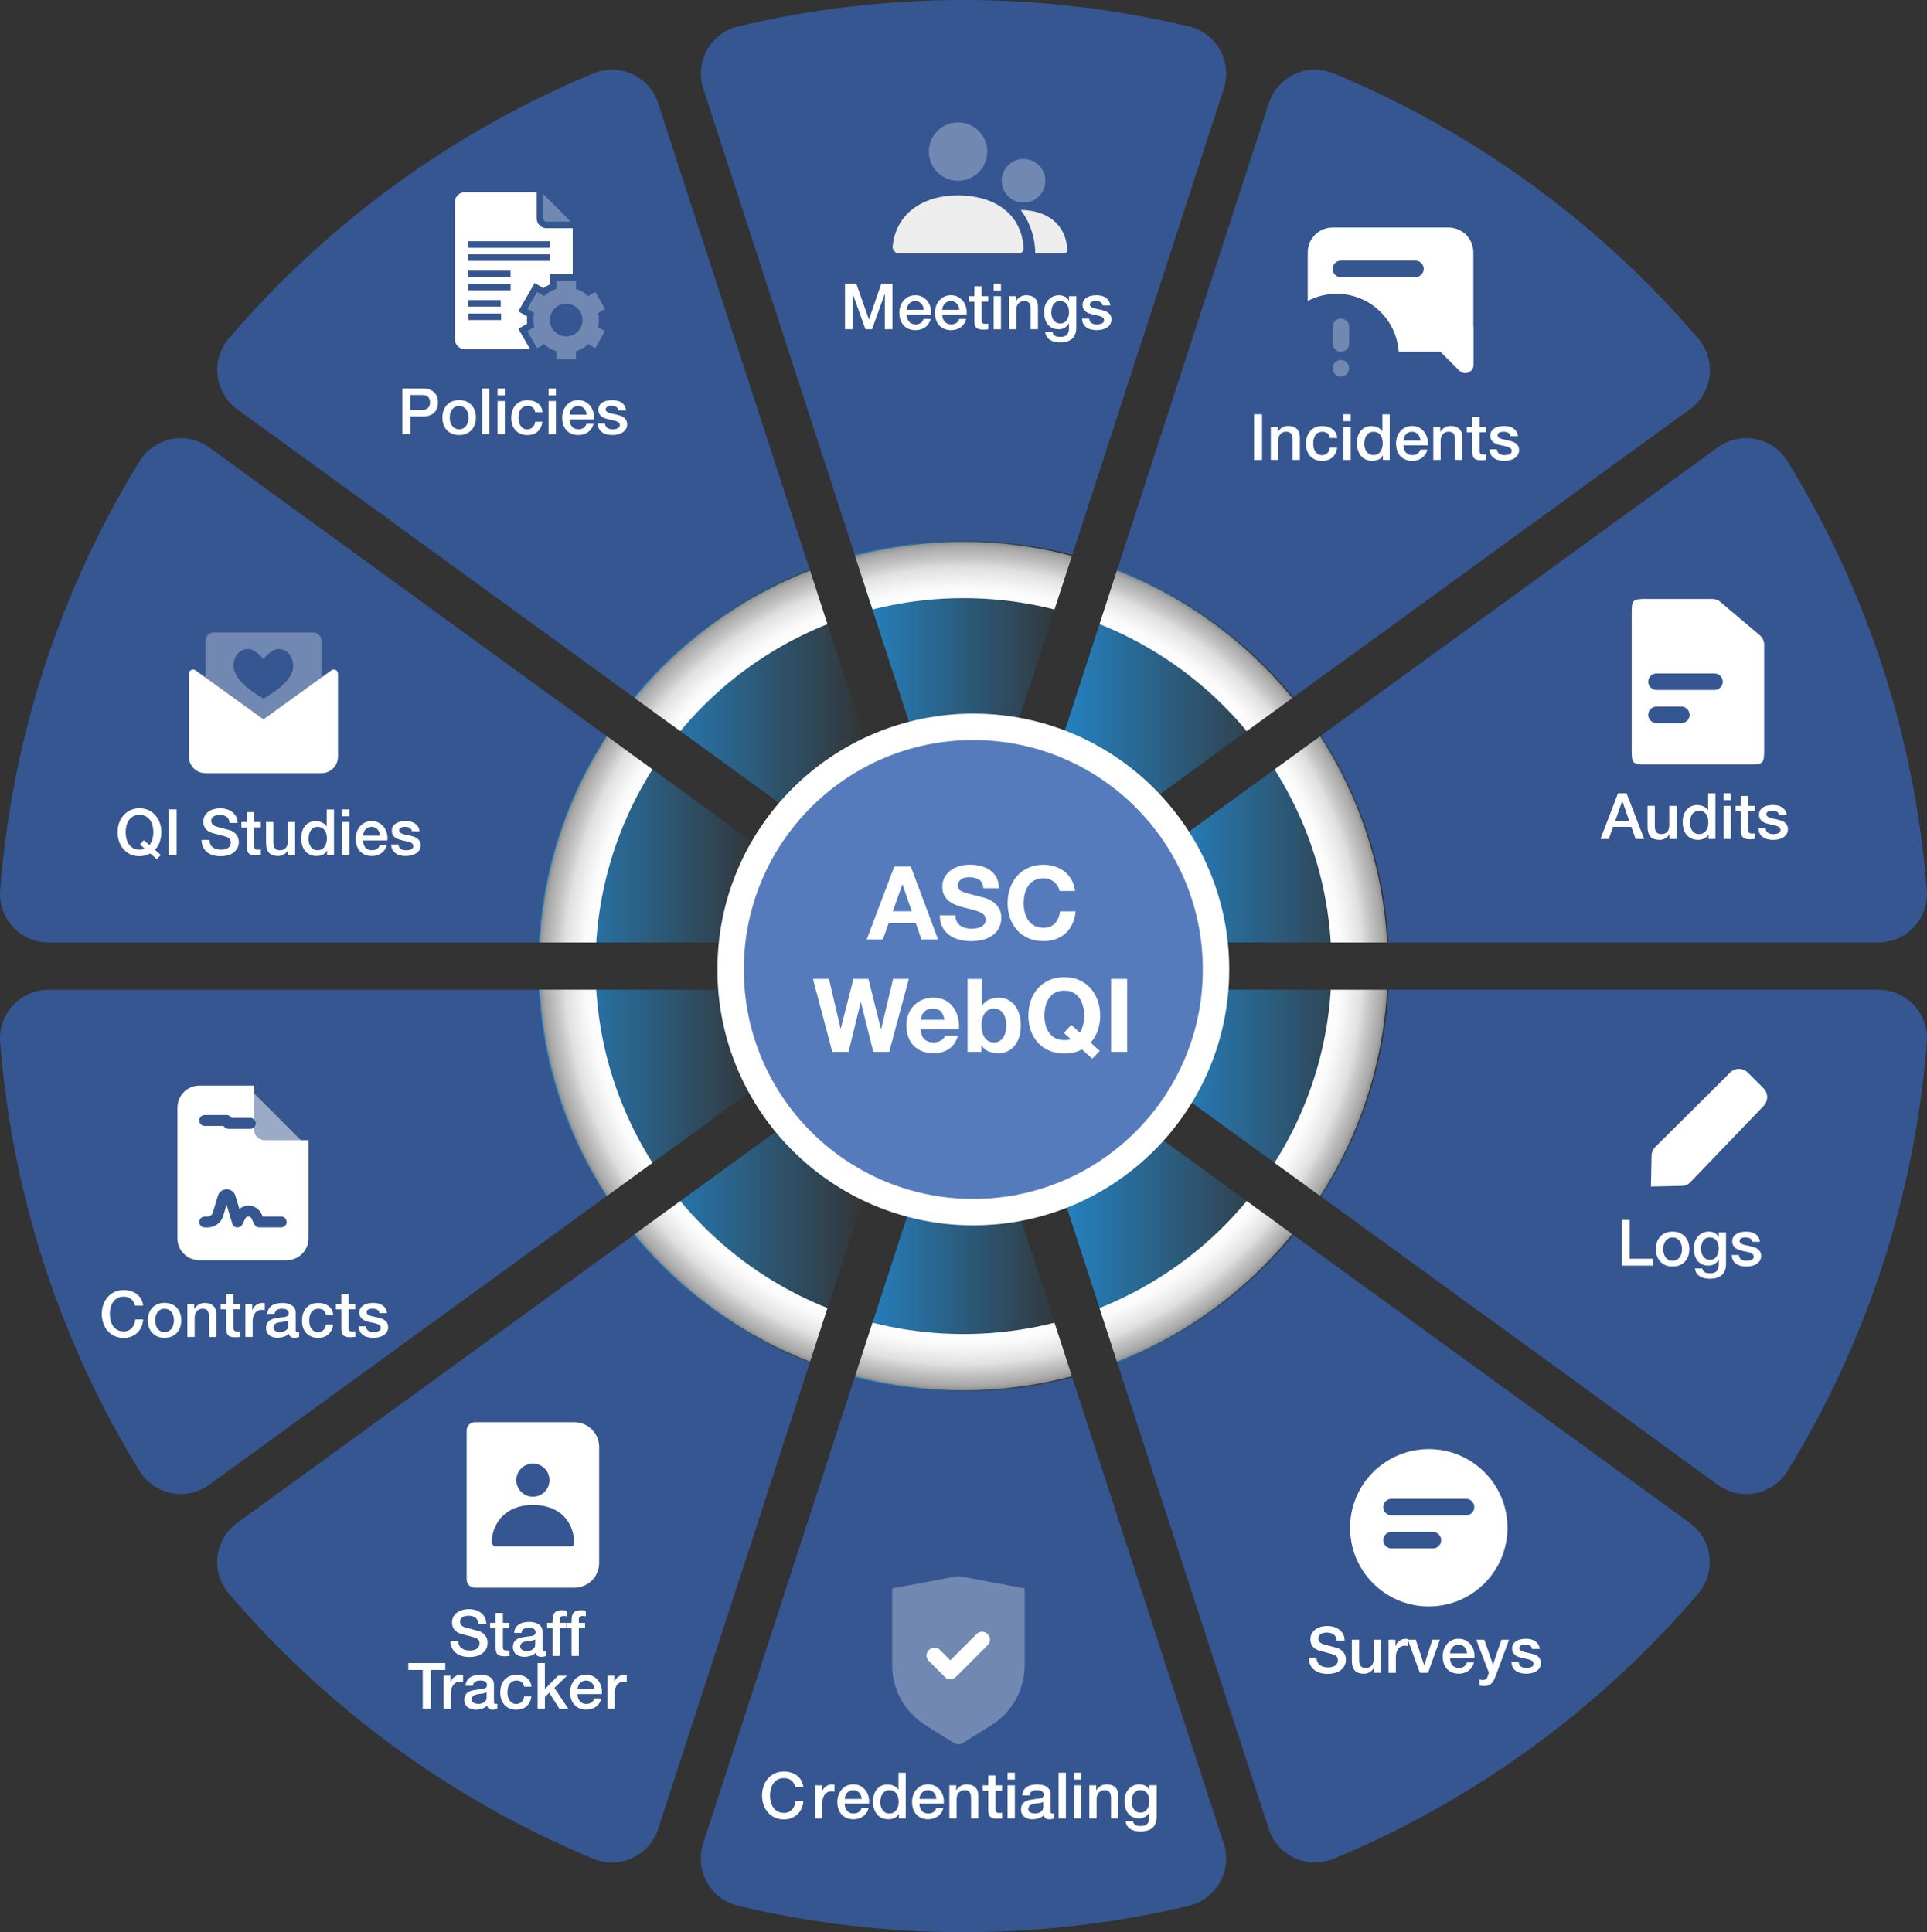 <?xml version="1.0" encoding="UTF-8"?>
<svg xmlns="http://www.w3.org/2000/svg" xmlns:xlink="http://www.w3.org/1999/xlink" viewBox="0 0 510.62 512.11">
  <rect x="0" y="0" width="510.62" height="512.11" fill="#333333" stroke="none"/>
  <defs>
    <linearGradient id="New_Gradient_Swatch_1" data-name="New Gradient Swatch 1" x1="167.92" y1="183.37" x2="230.9" y2="183.37" gradientUnits="userSpaceOnUse">
      <stop offset="0" stop-color="#2484c6"/>
      <stop offset="1" stop-color="#2484c6" stop-opacity="0"/>
    </linearGradient>
    <linearGradient id="New_Gradient_Swatch_1-2" data-name="New Gradient Swatch 1" x1="226.48" y1="170.28" x2="284.15" y2="170.28" xlink:href="#New_Gradient_Swatch_1"/>
    <linearGradient id="New_Gradient_Swatch_1-3" data-name="New Gradient Swatch 1" x1="279.75" y1="183.38" x2="342.72" y2="183.38" xlink:href="#New_Gradient_Swatch_1"/>
    <linearGradient id="New_Gradient_Swatch_1-4" data-name="New Gradient Swatch 1" x1="307.33" y1="222.36" x2="367.91" y2="222.36" xlink:href="#New_Gradient_Swatch_1"/>
    <linearGradient id="New_Gradient_Swatch_1-5" data-name="New Gradient Swatch 1" x1="307.34" y1="289.73" x2="367.91" y2="289.73" xlink:href="#New_Gradient_Swatch_1"/>
    <linearGradient id="New_Gradient_Swatch_1-6" data-name="New Gradient Swatch 1" x1="279.75" y1="328.72" x2="342.72" y2="328.72" xlink:href="#New_Gradient_Swatch_1"/>
    <linearGradient id="New_Gradient_Swatch_1-7" data-name="New Gradient Swatch 1" x1="226.48" y1="341.82" x2="284.15" y2="341.82" xlink:href="#New_Gradient_Swatch_1"/>
    <linearGradient id="New_Gradient_Swatch_1-8" data-name="New Gradient Swatch 1" y1="328.72" x2="230.88" y2="328.72" xlink:href="#New_Gradient_Swatch_1"/>
    <linearGradient id="New_Gradient_Swatch_1-9" data-name="New Gradient Swatch 1" x1="142.74" y1="289.73" x2="203.28" y2="289.73" xlink:href="#New_Gradient_Swatch_1"/>
    <linearGradient id="New_Gradient_Swatch_1-10" data-name="New Gradient Swatch 1" x1="142.74" y1="222.36" x2="203.3" y2="222.36" xlink:href="#New_Gradient_Swatch_1"/>
    <clipPath id="clippath">
      <path d="M243.39,239.64l-75.47-54.83c12.23-15,28.27-26.8,46.62-33.92l28.85,88.75ZM255.31,143.29c-9.96,0-19.64,1.3-28.83,3.73l28.83,88.75,28.83-88.75c-9.21-2.43-18.87-3.73-28.83-3.73ZM296.08,150.88l-28.85,88.77,75.49-54.85c-12.25-15-28.29-26.8-46.64-33.92ZM350.1,194.94l-75.5,54.85h93.31c-1.1-20.14-7.5-38.89-17.81-54.85ZM274.59,262.32l75.5,54.85c10.31-15.96,16.71-34.71,17.81-54.85h-93.31ZM267.23,272.45l28.85,88.77c18.36-7.13,34.39-18.92,46.64-33.92l-75.49-54.85ZM255.31,276.33l-28.83,88.75c9.19,2.43,18.87,3.73,28.83,3.73s19.62-1.3,28.83-3.73l-28.83-88.75ZM167.92,327.3c12.23,15,28.27,26.8,46.62,33.92l28.85-88.75-75.47,54.83ZM142.73,262.32c1.1,20.14,7.5,38.89,17.81,54.85l75.49-54.85h-93.3ZM160.54,194.94c-10.31,15.96-16.71,34.71-17.81,54.85h93.3l-75.49-54.85Z" fill="none" stroke-width="0"/>
    </clipPath>
    <radialGradient id="radial-gradient" cx="255.31" cy="256.05" fx="255.31" fy="256.05" r="112.41" gradientUnits="userSpaceOnUse">
      <stop offset=".86" stop-color="#fff"/>
      <stop offset=".89" stop-color="#fbfbfb"/>
      <stop offset=".91" stop-color="#f1f1f1"/>
      <stop offset=".94" stop-color="#e0e0e0"/>
      <stop offset=".96" stop-color="#c7c7c7"/>
      <stop offset=".99" stop-color="#a8a8a8"/>
      <stop offset="1" stop-color="#919191"/>
    </radialGradient>
  </defs>
  <g isolation="isolate">
    <g id="Layer_2" data-name="Layer 2">
      <g id="Layer_1-2" data-name="Layer 1">
        <g>
          <path d="M214.54,150.88c-18.36,7.13-34.39,18.92-46.62,33.92L62.85,108.47c-2.9-2.11-4.78-5.33-5.2-8.88-.42-3.56.65-7.14,2.98-9.86,26.03-30.44,59.07-54.7,96.62-70.29,3.31-1.37,7.04-1.3,10.29.2,3.25,1.5,5.75,4.28,6.85,7.69l40.14,123.55Z" fill="#355691" stroke-width="0"/>
          <path d="M315.06,7.01c3.49.83,6.47,3.09,8.22,6.21,1.75,3.13,2.11,6.85,1.01,10.26l-40.14,123.53c-9.21-2.43-18.87-3.73-28.83-3.73s-19.64,1.3-28.83,3.73l-40.14-123.53c-1.11-3.41-.74-7.12,1.01-10.25,1.75-3.13,4.73-5.39,8.21-6.22,19.17-4.58,39.18-7.01,59.75-7.01s40.58,2.43,59.75,7.01Z" fill="#355691" stroke-width="0"/>
          <path d="M450.01,89.73c2.33,2.72,3.41,6.3,2.99,9.86-.42,3.56-2.31,6.78-5.21,8.88l-105.07,76.33c-12.25-15-28.29-26.8-46.64-33.92l40.14-123.55c1.11-3.41,3.59-6.2,6.85-7.7,3.26-1.5,6.99-1.56,10.3-.19,37.56,15.59,70.61,39.85,96.64,70.29Z" fill="#355691" stroke-width="0"/>
          <path d="M510.58,235.94c.28,3.57-.95,7.09-3.38,9.71-2.43,2.63-5.85,4.13-9.42,4.13h-129.88c-1.1-20.14-7.5-38.89-17.81-54.85l105.07-76.35c2.89-2.1,6.54-2.9,10.05-2.21,3.51.69,6.58,2.82,8.45,5.87,20.61,33.56,33.7,72.24,36.91,113.68Z" fill="#355691" stroke-width="0"/>
          <path d="M497.78,262.32c3.58,0,7,1.5,9.43,4.12,2.43,2.63,3.65,6.15,3.37,9.72-3.22,41.45-16.3,80.13-36.91,113.69-1.87,3.05-4.94,5.18-8.45,5.88-3.51.69-7.15-.11-10.05-2.22l-105.07-76.35c10.31-15.96,16.71-34.71,17.81-54.85h129.88Z" fill="#355691" stroke-width="0"/>
          <path d="M447.77,403.63c2.9,2.11,4.78,5.33,5.2,8.88s-.65,7.14-2.98,9.86c-26.03,30.44-59.08,54.71-96.64,70.29-3.31,1.37-7.04,1.3-10.3-.2-3.26-1.5-5.73-4.3-6.84-7.7l-40.14-123.54c18.36-7.13,34.39-18.92,46.64-33.92l105.05,76.33Z" fill="#355691" stroke-width="0"/>
          <path d="M324.28,488.62c1.11,3.41.74,7.12-1.01,10.25-1.75,3.13-4.73,5.39-8.21,6.22-19.17,4.58-39.18,7.01-59.75,7.01s-40.58-2.43-59.75-7.01c-3.49-.83-6.47-3.09-8.22-6.21-1.75-3.13-2.11-6.85-1.01-10.26l40.14-123.54c9.19,2.43,18.87,3.73,28.83,3.73s19.62-1.3,28.83-3.73l40.14,123.54Z" fill="#355691" stroke-width="0"/>
          <path d="M214.56,361.24l-40.17,123.53c-1.11,3.41-3.59,6.19-6.84,7.69-3.25,1.5-6.99,1.58-10.3.21-37.56-15.6-70.6-39.87-96.62-70.32-2.33-2.72-3.41-6.3-2.99-9.86.42-3.56,2.32-6.78,5.22-8.88l105.09-76.31c12.23,15.01,28.26,26.8,46.62,33.93Z" fill="#355691" stroke-width="0"/>
          <path d="M160.54,317.16l-105.08,76.35c-2.89,2.1-6.53,2.9-10.04,2.21-3.51-.69-6.58-2.82-8.45-5.86C16.35,356.3,3.26,317.62.04,276.17c-.28-3.57.95-7.09,3.38-9.71,2.43-2.63,5.85-4.13,9.42-4.13h129.89c1.1,20.14,7.5,38.89,17.81,54.85Z" fill="#355691" stroke-width="0"/>
          <path d="M160.54,194.94c-10.31,15.96-16.71,34.71-17.81,54.85H12.84c-3.58,0-7-1.5-9.43-4.12-2.43-2.63-3.65-6.15-3.37-9.72,3.22-41.44,16.3-80.12,36.92-113.68,1.87-3.05,4.94-5.18,8.45-5.88,3.51-.7,7.15.11,10.05,2.22l105.09,76.35Z" fill="#355691" stroke-width="0"/>
          <path d="M230.9,201.17c-7.75,3.45-14.63,8.47-20.22,14.69l-42.76-31.06c12.23-15,28.27-26.8,46.62-33.92l16.35,50.29Z" fill="url(#New_Gradient_Swatch_1)" stroke-width="0"/>
          <path d="M284.15,147.01l-16.34,50.27c-4.03-.85-8.21-1.3-12.5-1.3s-8.47.45-12.5,1.3l-16.34-50.27c9.19-2.43,18.87-3.73,28.83-3.73s19.62,1.3,28.83,3.73Z" fill="url(#New_Gradient_Swatch_1-2)" stroke-width="0"/>
          <path d="M342.72,184.8l-42.76,31.07c-5.59-6.22-12.47-11.26-20.22-14.71l16.34-50.29c18.36,7.13,34.39,18.92,46.64,33.92Z" fill="url(#New_Gradient_Swatch_1-3)" stroke-width="0"/>
          <path d="M367.91,249.78h-52.86c-.88-8.6-3.59-16.65-7.72-23.77l42.77-31.07c10.31,15.96,16.71,34.71,17.81,54.85Z" fill="url(#New_Gradient_Swatch_1-4)" stroke-width="0"/>
          <path d="M367.91,262.31c-1.1,20.14-7.5,38.89-17.81,54.85l-42.76-31.06c4.12-7.14,6.83-15.19,7.71-23.79h52.86Z" fill="url(#New_Gradient_Swatch_1-5)" stroke-width="0"/>
          <path d="M342.72,327.29c-12.25,15-28.28,26.8-46.64,33.92l-16.34-50.27c7.75-3.45,14.63-8.49,20.22-14.71l42.76,31.06Z" fill="url(#New_Gradient_Swatch_1-6)" stroke-width="0"/>
          <path d="M284.15,365.08c-9.21,2.43-18.87,3.73-28.83,3.73s-19.64-1.3-28.83-3.73l16.34-50.26c4.03.85,8.21,1.3,12.5,1.3s8.47-.45,12.5-1.3l16.34,50.26Z" fill="url(#New_Gradient_Swatch_1-7)" stroke-width="0"/>
          <path d="M230.88,310.94l-16.34,50.27c-18.36-7.13-34.39-18.92-46.62-33.92l42.74-31.06c5.59,6.22,12.47,11.26,20.22,14.71Z" fill="url(#New_Gradient_Swatch_1-8)" stroke-width="0"/>
          <path d="M203.28,286.1l-42.74,31.06c-10.31-15.96-16.71-34.71-17.81-54.85h52.84c.88,8.6,3.59,16.65,7.71,23.79Z" fill="url(#New_Gradient_Swatch_1-9)" stroke-width="0"/>
          <path d="M203.3,225.99c-4.13,7.13-6.84,15.19-7.72,23.79h-52.84c1.1-20.14,7.5-38.89,17.81-54.85l42.76,31.06Z" fill="url(#New_Gradient_Swatch_1-10)" stroke-width="0"/>
          <g clip-path="url(#clippath)">
            <path d="M255.31,143.64c-62.09,0-112.41,50.33-112.41,112.41s50.33,112.41,112.41,112.41,112.41-50.33,112.41-112.41-50.33-112.41-112.41-112.41ZM255.31,353.57c-53.85,0-97.52-43.67-97.52-97.52s43.67-97.52,97.52-97.52,97.52,43.67,97.52,97.52-43.67,97.52-97.52,97.52Z" fill="url(#radial-gradient)" mix-blend-mode="multiply" stroke-width="0"/>
          </g>
          <circle cx="257.91" cy="256.95" r="64.31" fill="#557bbd" stroke="#fff" stroke-miterlimit="10" stroke-width="7"/>
          <g isolation="isolate">
            <g isolation="isolate">
              <path d="M241.34,229.65l7.23,19.34h-4.42l-1.46-4.31h-7.23l-1.52,4.31h-4.28l7.31-19.34h4.36ZM241.59,241.51l-2.44-7.1h-.05l-2.52,7.1h5.01Z" fill="#fff" stroke-width="0"/>
              <path d="M253.51,244.22c.23.45.55.82.93,1.1.39.28.84.49,1.37.62.52.14,1.07.2,1.62.2.38,0,.79-.03,1.22-.09s.84-.19,1.22-.37c.38-.18.7-.43.95-.75.25-.32.38-.72.38-1.21,0-.52-.17-.95-.5-1.27-.33-.33-.77-.6-1.31-.81s-1.16-.41-1.84-.57c-.69-.16-1.38-.34-2.09-.54-.72-.18-1.43-.4-2.11-.66s-1.3-.6-1.84-1.02c-.54-.42-.98-.93-1.31-1.56-.33-.62-.5-1.38-.5-2.26,0-.99.21-1.86.64-2.59.42-.73.98-1.34,1.67-1.83.69-.49,1.46-.85,2.33-1.08s1.73-.35,2.6-.35c1.01,0,1.98.11,2.91.34.93.23,1.76.59,2.48,1.1s1.3,1.15,1.72,1.94c.42.79.64,1.74.64,2.86h-4.12c-.04-.58-.16-1.06-.37-1.44-.21-.38-.48-.68-.83-.89s-.74-.37-1.18-.46c-.44-.09-.93-.14-1.45-.14-.34,0-.69.04-1.03.11-.34.07-.66.2-.93.38-.28.18-.51.41-.69.68-.18.27-.27.61-.27,1.03,0,.38.07.69.22.92.14.24.43.45.85.65.42.2,1.01.4,1.76.6.75.2,1.73.45,2.94.76.36.07.86.2,1.5.39.64.19,1.28.49,1.91.91.63.42,1.18.97,1.64,1.67.46.7.69,1.59.69,2.67,0,.89-.17,1.71-.51,2.47-.34.76-.85,1.41-1.53,1.96-.68.55-1.52.98-2.52,1.29-1,.31-2.16.46-3.48.46-1.07,0-2.1-.13-3.1-.39-1-.26-1.89-.67-2.66-1.23-.77-.56-1.38-1.27-1.83-2.14-.45-.87-.67-1.9-.65-3.09h4.12c0,.65.12,1.2.35,1.65Z" fill="#fff" stroke-width="0"/>
              <path d="M280.25,234.81c-.25-.41-.57-.76-.95-1.07-.38-.31-.81-.55-1.29-.72s-.98-.26-1.5-.26c-.96,0-1.77.19-2.44.56-.67.37-1.21.87-1.62,1.49-.42.62-.72,1.33-.91,2.13-.19.79-.28,1.62-.28,2.47s.09,1.6.28,2.37c.19.77.49,1.46.91,2.07.42.61.96,1.11,1.62,1.48.67.37,1.48.55,2.44.55,1.3,0,2.32-.4,3.05-1.19s1.18-1.84,1.34-3.14h4.12c-.11,1.21-.39,2.3-.84,3.28-.45.98-1.05,1.81-1.79,2.49-.74.69-1.61,1.21-2.6,1.57s-2.09.54-3.28.54c-1.48,0-2.81-.26-4-.77s-2.18-1.22-2.99-2.13c-.81-.9-1.44-1.96-1.87-3.18-.43-1.22-.65-2.53-.65-3.94s.22-2.79.65-4.02,1.06-2.32,1.87-3.24c.81-.92,1.81-1.64,2.99-2.17,1.18-.52,2.52-.79,4-.79,1.07,0,2.07.15,3.02.46.95.31,1.8.75,2.55,1.34.75.59,1.37,1.31,1.86,2.18.49.87.79,1.86.92,2.98h-4.12c-.07-.49-.23-.93-.49-1.34Z" fill="#fff" stroke-width="0"/>
            </g>
            <g isolation="isolate">
              <path d="M231.4,278.79l-3.28-13.17h-.05l-3.22,13.17h-4.31l-5.12-19.34h4.25l3.06,13.17h.05l3.36-13.17h3.98l3.31,13.33h.05l3.17-13.33h4.17l-5.2,19.34h-4.23Z" fill="#fff" stroke-width="0"/>
            </g>
            <g isolation="isolate">
              <path d="M244.95,275.44c.58.56,1.41.84,2.49.84.78,0,1.44-.19,2-.58.56-.39.9-.8,1.03-1.23h3.39c-.54,1.68-1.37,2.88-2.49,3.6-1.12.72-2.48,1.08-4.06,1.08-1.1,0-2.1-.18-2.98-.53-.88-.35-1.63-.85-2.25-1.5s-1.09-1.43-1.42-2.33c-.33-.9-.5-1.9-.5-2.98s.17-2.02.51-2.93c.34-.9.83-1.68,1.46-2.34.63-.66,1.39-1.18,2.26-1.56.88-.38,1.85-.57,2.91-.57,1.19,0,2.23.23,3.12.69.88.46,1.61,1.08,2.18,1.86s.98,1.66,1.23,2.66.34,2.03.27,3.12h-10.11c.05,1.25.37,2.15.95,2.71ZM249.3,268.07c-.46-.5-1.16-.76-2.1-.76-.61,0-1.12.1-1.53.31-.41.21-.73.46-.97.77-.24.31-.42.63-.51.98-.1.34-.16.65-.18.92h6.26c-.18-.97-.5-1.72-.96-2.22Z" fill="#fff" stroke-width="0"/>
              <path d="M260.23,259.45v7.04h.05c.47-.72,1.11-1.25,1.91-1.58.8-.33,1.64-.5,2.51-.5.7,0,1.4.14,2.09.43s1.3.73,1.86,1.33c.55.6,1,1.36,1.34,2.29.34.93.51,2.04.51,3.32s-.17,2.39-.51,3.32c-.34.93-.79,1.69-1.34,2.29-.55.6-1.17,1.04-1.86,1.33-.69.29-1.38.43-2.09.43-1.03,0-1.95-.16-2.76-.49-.81-.33-1.43-.88-1.84-1.65h-.05v1.79h-3.66v-19.34h3.85ZM266.46,270.1c-.13-.54-.33-1.02-.6-1.44-.27-.42-.61-.75-1.02-.99s-.9-.37-1.48-.37-1.05.12-1.46.37c-.42.24-.76.57-1.03.99-.27.42-.47.89-.6,1.44s-.19,1.11-.19,1.71.06,1.14.19,1.68.33,1.02.6,1.44c.27.42.61.75,1.03.99.42.24.9.37,1.46.37s1.07-.12,1.48-.37c.41-.24.75-.57,1.02-.99.27-.42.47-.89.6-1.44.13-.54.19-1.1.19-1.68s-.06-1.17-.19-1.71Z" fill="#fff" stroke-width="0"/>
              <path d="M286.7,278.12c-1.28.74-2.84,1.11-4.69,1.11-1.48,0-2.81-.26-4-.77s-2.18-1.22-2.99-2.13c-.81-.9-1.44-1.96-1.87-3.18-.43-1.22-.65-2.53-.65-3.94s.22-2.79.65-4.02,1.06-2.32,1.87-3.24c.81-.92,1.81-1.64,2.99-2.17,1.18-.52,2.52-.79,4-.79s2.84.26,4.01.79c1.17.52,2.17,1.25,2.98,2.17.81.92,1.44,2,1.87,3.24s.65,2.58.65,4.02-.22,2.72-.65,3.93-1.06,2.28-1.87,3.2l2.41,2.2-1.98,2.06-2.74-2.47ZM286.08,273.65c.36-.49.65-1.09.87-1.82s.33-1.6.33-2.63c0-.85-.09-1.67-.29-2.47-.19-.79-.49-1.5-.91-2.13-.42-.62-.96-1.12-1.63-1.49s-1.48-.56-2.44-.56-1.77.19-2.44.56c-.67.37-1.21.87-1.62,1.49-.42.62-.72,1.33-.91,2.13-.19.79-.28,1.62-.28,2.47s.09,1.6.28,2.37c.19.77.49,1.46.91,2.07.42.61.96,1.11,1.62,1.48.67.37,1.48.55,2.44.55.45,0,.79-.02,1.03-.05.23-.04.46-.11.68-.22l-1.82-1.65,1.98-2.11,2.19,2Z" fill="#fff" stroke-width="0"/>
              <path d="M298.67,259.45v19.34h-4.25v-19.34h4.25Z" fill="#fff" stroke-width="0"/>
            </g>
          </g>
          <g isolation="isolate">
            <g isolation="isolate">
              <path d="M332.3,109.8h2.12v12.11h-2.12v-12.11Z" fill="#fff" stroke-width="0"/>
              <path d="M336.75,113.14h1.83v1.29l.03.03c.29-.49.68-.87,1.15-1.15.47-.28,1-.42,1.58-.42.96,0,1.72.25,2.27.75s.83,1.24.83,2.24v6.02h-1.94v-5.51c-.02-.69-.17-1.19-.44-1.5s-.7-.47-1.27-.47c-.33,0-.62.06-.88.18s-.48.28-.66.49c-.18.21-.32.46-.43.74s-.15.58-.15.9v5.17h-1.93v-8.77Z" fill="#fff" stroke-width="0"/>
              <path d="M352.4,116.08c-.08-.54-.3-.95-.65-1.23-.36-.28-.81-.42-1.35-.42-.25,0-.52.04-.8.13-.28.08-.54.24-.78.48-.24.23-.44.55-.59.97-.16.41-.24.95-.24,1.62,0,.36.04.72.13,1.09.08.36.22.68.41.97.19.28.43.51.72.69.29.18.65.26,1.07.26.56,0,1.03-.18,1.4-.53.37-.35.6-.84.69-1.48h1.93c-.18,1.14-.61,2.02-1.3,2.62-.69.6-1.59.91-2.72.91-.69,0-1.3-.12-1.82-.35-.53-.23-.97-.55-1.33-.95-.36-.4-.64-.88-.82-1.43-.19-.55-.28-1.15-.28-1.8s.09-1.27.27-1.85c.18-.58.45-1.08.81-1.5s.81-.76,1.35-1c.54-.24,1.17-.36,1.89-.36.51,0,.99.07,1.45.2s.87.33,1.22.58c.36.26.65.59.88.98s.36.87.41,1.41h-1.93Z" fill="#fff" stroke-width="0"/>
              <path d="M355.97,109.8h1.94v1.83h-1.94v-1.83ZM355.97,113.14h1.94v8.77h-1.94v-8.77Z" fill="#fff" stroke-width="0"/>
              <path d="M368.27,121.91h-1.83v-1.19h-.04c-.26.51-.64.87-1.14,1.09s-1.02.33-1.58.33c-.69,0-1.29-.12-1.81-.36-.51-.24-.94-.57-1.28-.99-.34-.42-.59-.91-.76-1.48-.17-.57-.26-1.19-.26-1.84,0-.79.11-1.48.32-2.05.21-.58.5-1.05.86-1.42.36-.37.76-.65,1.22-.82.46-.18.93-.26,1.4-.26.27,0,.55.03.83.08.28.05.55.13.81.25.26.11.5.26.72.43.22.18.4.38.55.62h.03v-4.48h1.94v12.11ZM361.52,117.62c0,.37.05.74.14,1.1s.24.68.44.97c.2.28.45.51.76.68.3.17.67.25,1.09.25s.8-.09,1.11-.27c.31-.18.56-.42.76-.71.2-.29.34-.62.44-.99.1-.37.14-.74.14-1.13,0-.97-.22-1.73-.65-2.27s-1.03-.81-1.77-.81c-.45,0-.83.09-1.14.28-.31.19-.57.43-.76.73-.2.3-.34.64-.42,1.02-.09.38-.13.77-.13,1.16Z" fill="#fff" stroke-width="0"/>
              <path d="M371.88,118.03c0,.34.05.67.14.98.1.32.24.59.43.83.19.24.44.43.73.57.29.14.64.21,1.05.21.57,0,1.02-.12,1.37-.36.34-.24.6-.61.77-1.09h1.83c-.1.48-.28.9-.53,1.27-.25.37-.55.69-.9.94-.35.25-.74.45-1.18.58s-.89.19-1.37.19c-.69,0-1.3-.11-1.83-.34-.53-.23-.98-.54-1.35-.95-.37-.41-.64-.89-.83-1.46-.19-.57-.28-1.19-.28-1.87,0-.62.1-1.21.3-1.77.2-.56.48-1.05.85-1.48s.81-.76,1.33-1.01c.52-.25,1.11-.37,1.76-.37.69,0,1.31.14,1.86.43.55.29,1,.67,1.37,1.15.36.48.62,1.02.79,1.64.16.62.21,1.25.13,1.91h-6.45ZM376.39,116.76c-.02-.31-.09-.6-.2-.88s-.26-.53-.44-.74c-.19-.21-.41-.38-.68-.51s-.56-.2-.89-.2-.65.06-.92.18-.52.28-.71.49-.36.46-.47.74-.18.59-.2.92h4.51Z" fill="#fff" stroke-width="0"/>
              <path d="M379.8,113.14h1.83v1.29l.03.03c.29-.49.68-.87,1.15-1.15.47-.28,1-.42,1.58-.42.96,0,1.72.25,2.27.75.55.5.83,1.24.83,2.24v6.02h-1.93v-5.51c-.02-.69-.17-1.19-.44-1.5s-.7-.47-1.27-.47c-.33,0-.62.06-.88.18s-.48.28-.66.49-.32.46-.42.74-.15.58-.15.9v5.17h-1.94v-8.77Z" fill="#fff" stroke-width="0"/>
              <path d="M388.66,113.14h1.46v-2.63h1.93v2.63h1.75v1.44h-1.75v4.68c0,.2,0,.38.03.53s.06.27.12.37c.06.1.15.18.28.23.12.05.29.08.51.08.13,0,.27,0,.41,0,.14,0,.27-.03.41-.06v1.49c-.21.02-.42.05-.63.07-.2.02-.41.03-.63.03-.51,0-.92-.05-1.23-.14-.31-.1-.55-.24-.73-.42-.18-.19-.29-.42-.36-.7s-.1-.6-.11-.97v-5.17h-1.46v-1.44Z" fill="#fff" stroke-width="0"/>
              <path d="M396.65,119.1c.06.57.27.96.64,1.19.37.23.82.34,1.34.34.18,0,.39-.01.62-.04.23-.03.45-.08.65-.16.2-.08.37-.19.5-.35s.19-.35.18-.6c-.01-.25-.1-.45-.27-.61s-.39-.29-.65-.38-.57-.18-.91-.25-.68-.14-1.04-.22c-.36-.08-.71-.18-1.04-.29-.33-.11-.63-.27-.9-.46-.27-.19-.48-.44-.64-.74-.16-.3-.24-.67-.24-1.11,0-.47.12-.87.35-1.2.23-.32.53-.58.88-.78s.75-.34,1.19-.42c.44-.08.85-.12,1.25-.12.45,0,.88.05,1.3.14.41.1.79.25,1.12.47s.61.5.83.84c.22.35.36.76.42,1.25h-2.02c-.09-.46-.3-.77-.64-.93s-.71-.24-1.14-.24c-.13,0-.3.01-.48.03-.19.02-.36.06-.53.13-.16.06-.3.15-.42.27s-.17.27-.17.47c0,.24.08.43.24.58s.38.27.65.36c.27.1.57.18.91.25.34.07.69.14,1.05.22.35.08.7.18,1.04.29.34.11.64.27.91.46.27.19.48.44.65.73.16.29.24.66.24,1.09,0,.52-.12.96-.36,1.32-.24.36-.54.66-.92.88-.38.23-.8.39-1.27.49-.46.1-.92.15-1.37.15-.55,0-1.07-.06-1.54-.19-.47-.12-.88-.31-1.22-.57-.34-.25-.62-.57-.81-.95-.2-.38-.3-.83-.31-1.35h1.93Z" fill="#fff" stroke-width="0"/>
            </g>
          </g>
          <path d="M346.53,79.76v-12.87c0-3.64,2.94-6.58,6.58-6.58h30.72c3.64,0,6.58,2.94,6.58,6.58v19.77l.05-.02v10.07c0,1.21-.98,2.19-2.19,2.19-.58,0-1.14-.23-1.56-.64l-5.03-5.03h-11.06c-.56-8.58-7.7-15.36-16.43-15.36-2.77,0-5.39.69-7.69,1.9h.01ZM355.31,69.08c-1.21,0-2.19.98-2.19,2.19s.98,2.19,2.19,2.19h19.75c1.21,0,2.19-.98,2.19-2.19s-.98-2.19-2.19-2.19h-19.75Z" fill="#fff" fill-rule="evenodd" stroke-width="0"/>
          <path d="M355.31,84.44c1.21,0,2.19.98,2.19,2.19v4.39c0,1.21-.98,2.19-2.19,2.19s-2.19-.98-2.19-2.19v-4.39c0-1.21.98-2.19,2.19-2.19ZM355.31,99.8c-1.21,0-2.19-.98-2.19-2.19s.98-2.19,2.19-2.19,2.19.98,2.19,2.19-.98,2.19-2.19,2.19Z" fill="#fff" fill-rule="evenodd" isolation="isolate" opacity=".3" stroke-width="0"/>
          <g>
            <g isolation="isolate">
              <g isolation="isolate">
                <path d="M223.9,75.15h2.99l3.34,9.48h.04l3.26-9.48h2.95v12.11h-2.02v-9.35h-.03l-3.36,9.35h-1.75l-3.36-9.35h-.03v9.35h-2.02v-12.11Z" fill="#fff" stroke-width="0"/>
                <path d="M240.26,83.38c0,.34.05.67.14.98.1.32.24.59.43.83.19.24.44.43.73.57.29.14.64.21,1.05.21.57,0,1.02-.12,1.37-.36.34-.24.6-.61.77-1.09h1.83c-.1.48-.28.9-.53,1.27-.25.37-.55.69-.9.94-.35.25-.74.45-1.18.58-.44.13-.89.19-1.37.19-.69,0-1.3-.11-1.83-.34-.53-.23-.98-.54-1.35-.95-.37-.41-.64-.89-.83-1.46-.19-.57-.28-1.19-.28-1.87,0-.62.1-1.21.3-1.77.2-.56.48-1.05.85-1.48s.81-.76,1.33-1.01c.52-.25,1.11-.37,1.76-.37.69,0,1.31.14,1.86.43.55.29,1,.67,1.37,1.15.36.48.62,1.02.79,1.64.16.62.21,1.25.13,1.91h-6.45ZM244.77,82.11c-.02-.31-.09-.6-.19-.88-.11-.28-.25-.53-.44-.74-.19-.21-.41-.38-.68-.51-.27-.13-.56-.2-.89-.2s-.65.06-.92.18-.51.28-.71.49c-.2.21-.36.46-.47.74s-.18.59-.2.92h4.51Z" fill="#fff" stroke-width="0"/>
                <path d="M249.69,83.38c0,.34.05.67.14.98.1.32.24.59.43.83.19.24.44.43.73.57.29.14.65.21,1.05.21.57,0,1.02-.12,1.37-.36.35-.24.6-.61.77-1.09h1.83c-.1.48-.28.9-.53,1.27-.25.37-.55.69-.9.94-.35.25-.74.45-1.18.58s-.89.19-1.37.19c-.69,0-1.3-.11-1.83-.34-.53-.23-.98-.54-1.35-.95s-.64-.89-.83-1.46-.28-1.19-.28-1.87c0-.62.1-1.21.3-1.77.2-.56.48-1.05.85-1.48s.81-.76,1.33-1.01c.52-.25,1.11-.37,1.76-.37.69,0,1.31.14,1.86.43s1,.67,1.37,1.15c.36.48.62,1.02.79,1.64.16.62.21,1.25.13,1.91h-6.45ZM254.2,82.11c-.02-.31-.09-.6-.2-.88s-.25-.53-.44-.74c-.19-.21-.41-.38-.68-.51s-.56-.2-.89-.2-.65.06-.92.18c-.28.12-.51.28-.71.49-.2.21-.36.46-.48.74-.12.28-.18.59-.2.92h4.51Z" fill="#fff" stroke-width="0"/>
                <path d="M256.73,78.5h1.46v-2.63h1.93v2.63h1.75v1.44h-1.75v4.68c0,.2,0,.38.03.53.02.15.06.27.12.37.06.1.16.18.28.23.12.05.29.08.51.08.14,0,.27,0,.41,0,.14,0,.27-.03.41-.06v1.49c-.21.02-.42.05-.63.07-.2.02-.41.03-.63.03-.51,0-.92-.05-1.23-.14-.31-.1-.55-.24-.73-.42-.18-.19-.29-.42-.36-.7-.06-.28-.1-.6-.11-.97v-5.17h-1.46v-1.44Z" fill="#fff" stroke-width="0"/>
                <path d="M263.31,75.15h1.93v1.83h-1.93v-1.83ZM263.31,78.5h1.93v8.77h-1.93v-8.77Z" fill="#fff" stroke-width="0"/>
                <path d="M267.35,78.5h1.83v1.29l.03.03c.29-.49.68-.87,1.15-1.15.47-.28,1-.42,1.58-.42.96,0,1.72.25,2.27.75.55.5.83,1.24.83,2.24v6.02h-1.93v-5.51c-.02-.69-.17-1.19-.44-1.5s-.7-.47-1.27-.47c-.33,0-.62.06-.88.18s-.48.28-.66.49c-.18.21-.32.46-.42.74s-.15.58-.15.9v5.17h-1.93v-8.77Z" fill="#fff" stroke-width="0"/>
                <path d="M285.2,86.81c0,1.32-.37,2.31-1.11,2.96-.74.65-1.81.98-3.2.98-.44,0-.89-.05-1.33-.14-.45-.09-.85-.24-1.22-.46-.37-.22-.68-.5-.92-.85-.25-.35-.4-.78-.44-1.29h1.93c.06.27.15.49.29.66.14.17.3.3.48.4s.39.16.62.19c.23.03.46.04.71.04.78,0,1.35-.19,1.71-.58.36-.38.54-.94.54-1.66v-1.34h-.03c-.27.49-.64.87-1.11,1.14-.47.27-.98.41-1.52.41-.7,0-1.3-.12-1.79-.36s-.9-.58-1.22-1-.56-.91-.7-1.47c-.15-.55-.22-1.15-.22-1.78,0-.59.09-1.15.27-1.68.18-.53.44-1,.78-1.4.34-.4.75-.72,1.25-.96.49-.24,1.05-.36,1.67-.36.55,0,1.06.12,1.53.35.46.23.82.6,1.07,1.09h.03v-1.2h1.93v8.31ZM280.91,85.74c.43,0,.79-.09,1.09-.26.3-.18.54-.41.73-.7.19-.29.32-.62.41-.98s.13-.74.13-1.11-.04-.74-.14-1.09-.23-.66-.42-.93c-.19-.27-.43-.49-.73-.64s-.66-.24-1.08-.24-.79.09-1.09.27c-.29.18-.53.42-.71.7-.18.29-.31.62-.39.98-.08.37-.12.73-.12,1.09s.04.72.14,1.06c.09.35.23.65.42.92s.42.49.71.66c.29.17.64.25,1.04.25Z" fill="#fff" stroke-width="0"/>
                <path d="M288.61,84.45c.06.57.27.96.65,1.19.37.23.82.34,1.34.34.18,0,.39-.01.62-.04.23-.03.45-.08.65-.16.2-.08.37-.19.5-.35.13-.15.19-.35.18-.6-.01-.25-.1-.45-.27-.61s-.39-.29-.65-.38-.57-.18-.91-.25c-.34-.07-.68-.14-1.04-.22-.36-.08-.71-.18-1.04-.29-.33-.11-.63-.27-.9-.46-.27-.19-.48-.44-.64-.74-.16-.3-.24-.67-.24-1.11,0-.47.12-.87.35-1.2s.53-.58.88-.78c.36-.2.75-.34,1.19-.42.43-.08.85-.12,1.25-.12.45,0,.88.05,1.3.14.41.1.79.25,1.12.47s.61.5.83.84c.22.35.36.76.42,1.25h-2.02c-.09-.46-.3-.77-.64-.93s-.71-.24-1.14-.24c-.14,0-.3.01-.48.03-.19.02-.36.06-.53.13-.16.06-.3.15-.42.27s-.17.27-.17.47c0,.24.08.43.25.58s.38.27.65.36c.27.1.57.18.91.25s.69.14,1.05.22c.35.08.7.18,1.04.29.34.11.64.27.91.46.27.19.48.44.65.73.16.29.25.66.25,1.09,0,.52-.12.96-.36,1.32-.24.36-.55.66-.92.88-.38.23-.8.39-1.26.49-.46.1-.92.15-1.37.15-.55,0-1.07-.06-1.54-.19-.47-.12-.88-.31-1.22-.57s-.62-.57-.81-.95c-.2-.38-.3-.83-.31-1.35h1.93Z" fill="#fff" stroke-width="0"/>
              </g>
            </g>
            <g>
              <path d="M271.22,53.71c-3.19,0-5.79-2.59-5.79-5.79s2.59-5.79,5.79-5.79,5.79,2.59,5.79,5.79-2.58,5.78-5.77,5.79h-.02ZM253.87,47.92c-4.27,0-7.74-3.46-7.74-7.74s3.46-7.74,7.74-7.74,7.74,3.46,7.74,7.74h0c0,4.27-3.46,7.74-7.74,7.74h0Z" fill="#fff" isolation="isolate" opacity=".3" stroke-width="0"/>
              <path d="M270.46,55.64c6.57.07,11.93,3.45,12.34,10.41.09.54-.26,1.05-.8,1.15-.08.02-.17.02-.25,0h-7.43c0-4.17-1.35-8.23-3.86-11.58h0ZM236.5,65.66c.75-9.2,8.21-13.88,17.33-13.88s16.82,4.42,17.39,13.89c.12.73-.37,1.42-1.1,1.53-.11.02-.23.02-.35,0h-31.83c-.72-.23-1.26-.82-1.42-1.55h0Z" fill="#eeedee" stroke-width="0"/>
            </g>
          </g>
          <g isolation="isolate">
            <g isolation="isolate">
              <path d="M428.75,210.25h2.26l4.67,12.11h-2.27l-1.14-3.21h-4.84l-1.14,3.21h-2.19l4.65-12.11ZM428.01,217.55h3.7l-1.81-5.21h-.05l-1.83,5.21Z" fill="#fff" stroke-width="0"/>
              <path d="M444.26,222.36h-1.9v-1.22h-.03c-.24.44-.59.79-1.06,1.06-.47.27-.95.4-1.43.4-1.15,0-1.99-.29-2.5-.86s-.77-1.43-.77-2.59v-5.57h1.93v5.38c0,.77.15,1.31.44,1.63.29.32.71.48,1.24.48.41,0,.75-.06,1.02-.19.27-.12.49-.29.66-.5.17-.21.29-.46.36-.75s.11-.61.11-.95v-5.09h1.93v8.77Z" fill="#fff" stroke-width="0"/>
              <path d="M454.56,222.36h-1.83v-1.19h-.03c-.26.51-.64.87-1.14,1.09-.5.22-1.02.33-1.58.33-.69,0-1.29-.12-1.81-.36s-.94-.57-1.28-.99c-.34-.42-.59-.91-.76-1.48-.17-.57-.25-1.18-.25-1.84,0-.79.11-1.48.32-2.05.21-.58.5-1.05.86-1.42.36-.37.76-.65,1.22-.82.46-.17.92-.26,1.4-.26.27,0,.55.03.83.08.28.05.55.13.81.25.26.11.5.26.72.43.22.18.4.38.55.62h.03v-4.48h1.93v12.11ZM447.81,218.07c0,.37.05.74.14,1.1s.24.68.44.97c.2.28.45.51.75.68s.67.25,1.09.25.8-.09,1.11-.27c.31-.18.57-.42.76-.71.2-.29.34-.62.44-.99s.14-.74.14-1.13c0-.97-.22-1.73-.65-2.27-.44-.54-1.03-.81-1.77-.81-.45,0-.83.09-1.15.28-.31.19-.57.43-.76.73-.2.3-.34.64-.42,1.02s-.13.77-.13,1.16Z" fill="#fff" stroke-width="0"/>
              <path d="M456.71,210.25h1.93v1.83h-1.93v-1.83ZM456.71,213.59h1.93v8.77h-1.93v-8.77Z" fill="#fff" stroke-width="0"/>
              <path d="M459.87,213.59h1.46v-2.63h1.93v2.63h1.75v1.44h-1.75v4.68c0,.2,0,.38.03.53.02.15.06.27.12.37.06.1.16.18.28.23.12.05.29.08.51.08.14,0,.27,0,.41,0s.27-.03.41-.06v1.49c-.21.02-.42.04-.63.07-.2.02-.41.03-.63.03-.51,0-.92-.05-1.23-.14-.31-.1-.55-.24-.73-.42-.18-.19-.29-.42-.36-.7-.06-.28-.1-.61-.11-.97v-5.17h-1.46v-1.44Z" fill="#fff" stroke-width="0"/>
              <path d="M467.86,219.55c.06.57.27.96.65,1.19.37.23.82.34,1.34.34.18,0,.39-.01.62-.04s.45-.08.65-.16.37-.2.5-.35c.13-.15.19-.35.18-.6-.01-.25-.1-.45-.27-.61s-.39-.29-.65-.38c-.27-.1-.57-.18-.91-.25-.34-.07-.68-.14-1.04-.22-.36-.08-.71-.17-1.04-.29-.33-.11-.63-.27-.9-.46-.27-.19-.48-.44-.64-.74s-.24-.67-.24-1.11c0-.47.12-.87.35-1.2.23-.32.53-.58.88-.78.36-.2.75-.34,1.19-.42.43-.08.85-.12,1.25-.12.45,0,.88.05,1.3.14.41.1.79.25,1.12.47.33.22.61.5.83.84.22.35.36.76.42,1.25h-2.02c-.09-.46-.3-.77-.64-.93s-.71-.24-1.14-.24c-.14,0-.3.01-.48.03-.19.02-.36.07-.53.13-.16.06-.3.15-.42.27-.11.12-.17.27-.17.47,0,.24.08.43.25.58.16.15.38.27.65.37.27.1.57.18.91.25.34.07.69.14,1.05.22.35.08.7.18,1.04.29.34.11.64.27.91.46s.48.44.65.73c.16.29.25.66.25,1.09,0,.52-.12.96-.36,1.32-.24.36-.55.66-.92.88-.38.23-.8.39-1.26.49s-.92.15-1.37.15c-.55,0-1.07-.06-1.54-.19s-.88-.31-1.22-.57c-.34-.25-.62-.57-.81-.95-.2-.38-.3-.83-.31-1.35h1.93Z" fill="#fff" stroke-width="0"/>
            </g>
          </g>
          <path d="M436.43,158.74h17.3c.77,0,1.53.27,2.12.78l10.46,8.84c.74.63,1.16,1.54,1.16,2.51v27.55c0,3.94-.05,4.21-4.07,4.21h-26.96c-4.03,0-4.07-.28-4.07-4.21v-35.48c0-3.94.05-4.21,4.07-4.21h-.01ZM438.94,178.49c-1.21,0-2.19.98-2.19,2.19s.98,2.19,2.19,2.19h15.36c1.21,0,2.19-.98,2.19-2.19s-.98-2.19-2.19-2.19h-15.36ZM438.94,187.27c-1.21,0-2.19.98-2.19,2.19s.98,2.19,2.19,2.19h6.58c1.21,0,2.19-.98,2.19-2.19s-.98-2.19-2.19-2.19h-6.58Z" fill="#fff" stroke-width="0"/>
          <g isolation="isolate">
            <g isolation="isolate">
              <path d="M429.72,323.33h2.12v10.28h6.16v1.83h-8.28v-12.11Z" fill="#fff" stroke-width="0"/>
              <path d="M443.21,335.68c-.7,0-1.33-.12-1.88-.35s-1.01-.55-1.39-.96c-.38-.41-.67-.89-.87-1.46-.2-.57-.3-1.19-.3-1.87s.1-1.28.3-1.85c.2-.57.49-1.05.87-1.46s.84-.73,1.39-.96c.55-.23,1.17-.35,1.88-.35s1.33.12,1.87.35c.55.23,1.01.55,1.39.96s.67.89.87,1.46c.2.57.3,1.18.3,1.85s-.1,1.3-.3,1.87c-.2.57-.49,1.05-.87,1.46-.38.41-.84.73-1.39.96-.55.23-1.17.35-1.87.35ZM443.21,334.15c.43,0,.8-.09,1.12-.27s.58-.42.78-.71c.2-.29.35-.62.45-.99.1-.37.14-.74.14-1.13s-.05-.75-.14-1.12c-.1-.37-.25-.7-.45-.99-.2-.29-.46-.52-.78-.7-.32-.18-.69-.27-1.12-.27s-.8.09-1.12.27c-.32.18-.58.42-.78.7-.2.29-.35.62-.45.99-.1.37-.14.75-.14,1.12s.05.76.14,1.13c.1.37.25.7.45.99.2.29.46.53.78.71s.69.27,1.12.27Z" fill="#fff" stroke-width="0"/>
              <path d="M457.36,334.98c0,1.32-.37,2.31-1.11,2.96-.74.65-1.81.98-3.2.98-.44,0-.89-.04-1.33-.14-.45-.09-.85-.24-1.22-.46s-.68-.5-.92-.85c-.25-.35-.4-.78-.44-1.29h1.93c.06.27.15.49.29.66s.3.3.48.4.39.16.62.19c.23.03.46.04.71.04.78,0,1.35-.19,1.71-.58s.54-.94.54-1.66v-1.34h-.03c-.27.49-.64.87-1.11,1.14-.47.27-.98.41-1.52.41-.7,0-1.3-.12-1.79-.37-.49-.24-.9-.58-1.22-1-.32-.42-.56-.91-.7-1.47-.15-.55-.22-1.15-.22-1.78,0-.59.09-1.15.27-1.68.18-.53.44-1,.78-1.4.34-.4.75-.72,1.25-.96s1.05-.36,1.67-.36c.55,0,1.06.12,1.53.35.46.23.82.6,1.07,1.09h.03v-1.21h1.93v8.31ZM453.06,333.91c.43,0,.79-.09,1.09-.26.3-.17.54-.41.73-.7s.32-.62.41-.98c.08-.37.13-.74.13-1.11s-.04-.73-.14-1.09c-.09-.35-.23-.66-.42-.93-.19-.27-.43-.49-.73-.64s-.66-.24-1.08-.24-.79.09-1.09.27c-.29.18-.53.42-.71.7-.18.29-.31.62-.39.98-.08.37-.12.73-.12,1.09s.04.71.14,1.06c.09.34.23.65.42.92s.42.49.71.66c.29.17.64.25,1.04.25Z" fill="#fff" stroke-width="0"/>
              <path d="M460.76,332.63c.06.57.27.96.65,1.19.37.23.82.34,1.34.34.18,0,.39-.01.62-.04s.45-.08.65-.16.37-.2.5-.35c.13-.15.19-.35.18-.6-.01-.25-.1-.45-.27-.61s-.39-.29-.65-.38c-.27-.1-.57-.18-.91-.25-.34-.07-.68-.14-1.04-.22-.36-.08-.71-.17-1.04-.29-.33-.11-.63-.27-.9-.46-.27-.19-.48-.44-.64-.74s-.24-.67-.24-1.11c0-.47.12-.87.35-1.2.23-.32.53-.58.88-.78.36-.2.75-.34,1.19-.42.43-.08.85-.12,1.25-.12.45,0,.88.05,1.3.14.41.1.79.25,1.12.47.33.22.61.5.83.84.22.35.36.76.42,1.25h-2.02c-.09-.46-.3-.77-.64-.93s-.71-.24-1.14-.24c-.14,0-.3.01-.48.03-.19.02-.36.07-.53.13-.16.06-.3.15-.42.27-.11.12-.17.27-.17.47,0,.24.08.43.25.58.16.15.38.27.65.37.27.1.57.18.91.25.34.07.69.14,1.05.22.35.08.7.18,1.04.29.34.11.64.27.91.46s.48.44.65.73c.16.29.25.66.25,1.09,0,.52-.12.96-.36,1.32-.24.36-.55.66-.92.88-.38.23-.8.39-1.26.49s-.92.15-1.37.15c-.55,0-1.07-.06-1.54-.19s-.88-.31-1.22-.57c-.34-.25-.62-.57-.81-.95-.2-.38-.3-.83-.31-1.35h1.93Z" fill="#fff" stroke-width="0"/>
            </g>
          </g>
          <path d="M467.37,293.06l-19.42,20.23c-.6.63-1.43.99-2.3,1.01l-8.18.17.17-8.2c.01-.86.37-1.67.97-2.27l19.86-19.75c1.29-1.28,3.37-1.28,4.65,0l4.19,4.19c1.26,1.26,1.29,3.31.05,4.61h.01Z" fill="#fff" stroke-width="0"/>
          <g isolation="isolate">
            <g isolation="isolate">
              <path d="M348.87,439.32c0,.46.08.86.24,1.19.16.33.38.6.66.81.28.21.61.36.98.46.37.1.77.14,1.2.14.46,0,.86-.05,1.19-.16s.59-.25.8-.42c.2-.17.35-.37.44-.59.09-.22.14-.44.14-.67,0-.46-.11-.81-.31-1.03s-.44-.38-.69-.47c-.43-.16-.93-.31-1.5-.45s-1.28-.33-2.11-.55c-.52-.14-.95-.31-1.3-.53s-.62-.47-.82-.74c-.2-.27-.35-.56-.43-.87-.08-.3-.13-.62-.13-.93,0-.61.13-1.14.38-1.59.25-.45.59-.82,1.01-1.11.42-.29.89-.51,1.42-.65.53-.14,1.07-.21,1.61-.21.63,0,1.23.08,1.79.25.56.16,1.05.41,1.48.74s.76.73,1.01,1.21c.25.48.37,1.04.37,1.67h-2.12c-.06-.78-.32-1.33-.8-1.65-.48-.32-1.08-.48-1.82-.48-.25,0-.5.03-.76.08-.26.05-.5.14-.71.25-.21.12-.39.28-.53.48-.14.2-.21.46-.21.76,0,.43.13.77.4,1.01s.61.43,1.04.55c.04.01.22.06.53.14.31.08.66.18,1.04.28s.76.2,1.13.3c.37.1.63.17.79.21.4.12.74.29,1.04.51s.54.46.74.74c.2.28.34.57.44.89.1.32.14.63.14.95,0,.68-.14,1.26-.42,1.74-.28.48-.64.87-1.09,1.18s-.97.53-1.54.67-1.17.21-1.76.21c-.69,0-1.34-.08-1.95-.25-.61-.17-1.14-.43-1.6-.78-.45-.35-.81-.8-1.08-1.35-.27-.55-.41-1.2-.42-1.94h2.12Z" fill="#fff" stroke-width="0"/>
              <path d="M365.91,443.36h-1.9v-1.22h-.03c-.24.44-.59.79-1.06,1.06-.47.27-.95.4-1.43.4-1.15,0-1.99-.29-2.5-.86s-.77-1.43-.77-2.59v-5.57h1.93v5.38c0,.77.15,1.31.44,1.63.29.32.71.48,1.24.48.41,0,.75-.06,1.02-.19.27-.12.49-.29.66-.5.17-.21.29-.46.36-.75s.11-.61.11-.95v-5.09h1.93v8.77Z" fill="#fff" stroke-width="0"/>
              <path d="M367.94,434.59h1.82v1.7h.03c.06-.24.17-.47.33-.7.16-.23.36-.43.59-.62.23-.19.49-.34.77-.45.28-.11.57-.17.87-.17.23,0,.38,0,.47.02.08.01.17.02.26.03v1.87c-.14-.02-.27-.04-.42-.06-.14-.02-.28-.03-.42-.03-.33,0-.64.07-.92.2-.29.13-.54.32-.75.58-.21.25-.38.57-.51.94-.12.37-.19.8-.19,1.29v4.17h-1.93v-8.77Z" fill="#fff" stroke-width="0"/>
              <path d="M373.05,434.59h2.1l2.22,6.74h.03l2.14-6.74h2l-3.14,8.77h-2.17l-3.19-8.77Z" fill="#fff" stroke-width="0"/>
              <path d="M384.23,439.47c0,.34.05.67.14.98.1.32.24.59.43.83.19.24.44.43.73.57.29.14.64.21,1.05.21.57,0,1.02-.12,1.37-.37.34-.24.6-.61.77-1.09h1.83c-.1.47-.28.9-.53,1.27-.25.37-.55.69-.9.94-.35.25-.74.45-1.18.58s-.89.2-1.37.2c-.69,0-1.3-.11-1.83-.34-.53-.23-.98-.54-1.35-.95-.37-.41-.64-.89-.83-1.46s-.28-1.19-.28-1.87c0-.62.1-1.21.3-1.77.2-.56.48-1.05.85-1.48.37-.42.81-.76,1.33-1.01.52-.25,1.11-.37,1.76-.37.69,0,1.31.14,1.86.43.55.29,1,.67,1.37,1.15.36.47.62,1.02.79,1.64.16.62.21,1.25.13,1.91h-6.45ZM388.74,438.2c-.02-.31-.09-.6-.2-.88-.11-.28-.25-.53-.44-.74-.19-.21-.41-.38-.68-.51-.27-.13-.56-.19-.89-.19s-.65.06-.92.18-.51.28-.71.49c-.2.21-.36.46-.48.74-.12.28-.18.59-.19.92h4.51Z" fill="#fff" stroke-width="0"/>
              <path d="M391.19,434.59h2.12l2.29,6.55h.03l2.22-6.55h2.02l-3.41,9.25c-.16.4-.31.78-.47,1.14-.15.36-.34.68-.56.96s-.5.5-.82.66c-.33.16-.75.25-1.25.25-.45,0-.9-.03-1.34-.1v-1.63c.16.02.31.05.46.08.15.03.3.04.46.04.23,0,.41-.03.56-.08.15-.06.27-.14.36-.25.1-.11.18-.23.25-.38.07-.15.13-.32.19-.51l.22-.68-3.33-8.74Z" fill="#fff" stroke-width="0"/>
              <path d="M402.42,440.54c.06.57.27.96.65,1.19.37.23.82.34,1.34.34.18,0,.39-.01.62-.04s.45-.08.65-.16.37-.2.5-.35c.13-.15.19-.35.18-.6-.01-.25-.1-.45-.27-.61s-.39-.29-.65-.38c-.27-.1-.57-.18-.91-.25-.34-.07-.68-.14-1.04-.22-.36-.08-.71-.17-1.04-.29-.33-.11-.63-.27-.9-.46-.27-.19-.48-.44-.64-.74s-.24-.67-.24-1.11c0-.47.12-.87.35-1.2.23-.32.53-.58.88-.78.36-.2.75-.34,1.19-.42.43-.08.85-.12,1.25-.12.45,0,.88.05,1.3.14.41.1.79.25,1.12.47.33.22.61.5.83.84.22.35.36.76.42,1.25h-2.02c-.09-.46-.3-.77-.64-.93s-.71-.24-1.14-.24c-.14,0-.3.01-.48.03-.19.02-.36.07-.53.13-.16.06-.3.15-.42.27-.11.12-.17.27-.17.47,0,.24.08.43.25.58.16.15.38.27.65.37.27.1.57.18.91.25.34.07.69.14,1.05.22.35.08.7.18,1.04.29.34.11.64.27.91.46s.48.44.65.73c.16.29.25.66.25,1.09,0,.52-.12.96-.36,1.32-.24.36-.55.66-.92.88-.38.23-.8.39-1.26.49s-.92.15-1.37.15c-.55,0-1.07-.06-1.54-.19s-.88-.31-1.22-.57c-.34-.25-.62-.57-.81-.95-.2-.38-.3-.83-.31-1.35h1.93Z" fill="#fff" stroke-width="0"/>
            </g>
          </g>
          <path d="M378.6,425.76c-11.51,0-20.85-9.33-20.85-20.85s9.33-20.85,20.85-20.85,20.85,9.33,20.85,20.85-9.33,20.85-20.85,20.85ZM368.72,397.24c-1.21,0-2.19.98-2.19,2.19s.98,2.19,2.19,2.19h19.75c1.21,0,2.19-.98,2.19-2.19s-.98-2.19-2.19-2.19h-19.75ZM368.72,406.01c-1.21,0-2.19.98-2.19,2.19s.98,2.19,2.19,2.19h10.97c1.21,0,2.19-.98,2.19-2.19s-.98-2.19-2.19-2.19h-10.97Z" fill="#fff" fill-rule="evenodd" stroke-width="0"/>
          <g isolation="isolate">
            <g isolation="isolate">
              <path d="M210.74,473.68c-.09-.35-.21-.67-.37-.97-.16-.29-.36-.55-.61-.76-.25-.21-.54-.38-.87-.5-.33-.12-.72-.18-1.16-.18-.64,0-1.2.13-1.67.39-.47.26-.85.61-1.15,1.04s-.51.93-.65,1.48c-.14.55-.21,1.12-.21,1.7s.07,1.14.21,1.7c.14.55.36,1.05.65,1.48.29.44.68.78,1.15,1.04.47.26,1.03.39,1.67.39.47,0,.89-.08,1.25-.25.36-.16.67-.39.93-.68.26-.29.46-.62.61-1.01.15-.38.24-.8.29-1.24h2.07c-.04.72-.2,1.38-.47,1.98s-.62,1.12-1.08,1.55-.98.77-1.59,1.01c-.61.24-1.28.36-2.02.36-.91,0-1.72-.17-2.43-.5-.72-.33-1.33-.79-1.82-1.37-.5-.58-.88-1.25-1.14-2.02-.27-.77-.4-1.59-.4-2.46s.13-1.67.4-2.44c.27-.77.65-1.44,1.14-2.02.5-.58,1.11-1.04,1.82-1.37.72-.34,1.53-.51,2.43-.51.68,0,1.32.09,1.92.28s1.13.46,1.59.81.83.79,1.11,1.3c.28.51.46,1.09.53,1.75h-2.12Z" fill="#fff" stroke-width="0"/>
            </g>
            <g isolation="isolate">
              <path d="M215.98,473.17h1.82v1.7h.03c.06-.24.17-.47.33-.7.16-.23.36-.43.59-.62.23-.19.49-.34.77-.45.28-.11.57-.17.87-.17.23,0,.38,0,.47.02.08.01.17.02.26.03v1.87c-.14-.02-.27-.04-.42-.06-.14-.02-.28-.03-.42-.03-.33,0-.64.07-.92.2s-.54.32-.75.58c-.21.25-.38.57-.51.94-.12.37-.19.8-.19,1.29v4.17h-1.93v-8.77Z" fill="#fff" stroke-width="0"/>
            </g>
            <g isolation="isolate">
              <path d="M223.83,478.05c0,.34.05.67.14.98.1.32.24.59.43.83.19.24.44.43.73.57.29.14.65.21,1.05.21.57,0,1.02-.12,1.37-.37s.6-.61.77-1.09h1.83c-.1.47-.28.9-.53,1.27-.25.37-.55.69-.9.94-.35.25-.74.45-1.18.58s-.89.2-1.37.2c-.69,0-1.3-.11-1.83-.34-.53-.23-.98-.54-1.35-.95s-.64-.89-.83-1.46-.28-1.19-.28-1.87c0-.62.1-1.21.3-1.77.2-.56.48-1.05.85-1.48.37-.42.81-.76,1.33-1.01.52-.25,1.11-.37,1.76-.37.69,0,1.31.14,1.86.43.55.29,1,.67,1.37,1.15.36.47.62,1.02.79,1.64.16.62.21,1.25.13,1.91h-6.45ZM228.34,476.78c-.02-.31-.09-.6-.2-.88-.11-.28-.25-.53-.44-.74-.19-.21-.41-.38-.68-.51-.27-.13-.56-.19-.89-.19s-.65.06-.92.18c-.28.12-.51.28-.71.49s-.36.46-.47.74c-.12.28-.18.59-.2.92h4.51Z" fill="#fff" stroke-width="0"/>
              <path d="M240.02,481.94h-1.83v-1.19h-.03c-.26.51-.64.87-1.14,1.09-.5.22-1.02.33-1.58.33-.69,0-1.29-.12-1.81-.36s-.94-.57-1.28-.99c-.34-.42-.59-.91-.76-1.48-.17-.57-.25-1.18-.25-1.84,0-.79.11-1.48.32-2.05.21-.58.5-1.05.86-1.42s.76-.65,1.22-.82c.46-.17.92-.26,1.4-.26.27,0,.55.03.83.08.28.05.55.13.81.25.26.11.5.26.72.43.22.18.4.38.55.62h.03v-4.48h1.93v12.11ZM233.26,477.65c0,.37.05.74.14,1.1.1.36.24.68.44.97.2.28.45.51.75.68.3.17.67.25,1.09.25s.8-.09,1.11-.27c.31-.18.57-.42.76-.71.2-.29.34-.62.44-.99.1-.37.14-.74.14-1.13,0-.97-.22-1.73-.65-2.27-.44-.54-1.03-.81-1.77-.81-.45,0-.83.09-1.14.28-.31.19-.57.43-.76.73-.2.3-.34.64-.42,1.02-.08.38-.13.77-.13,1.16Z" fill="#fff" stroke-width="0"/>
              <path d="M243.63,478.05c0,.34.05.67.14.98.1.32.24.59.43.83.19.24.44.43.73.57.29.14.64.21,1.05.21.57,0,1.02-.12,1.37-.37.34-.24.6-.61.77-1.09h1.83c-.1.47-.28.9-.53,1.27-.25.37-.55.69-.9.94-.35.25-.74.45-1.18.58s-.89.2-1.37.2c-.69,0-1.3-.11-1.83-.34-.53-.23-.98-.54-1.35-.95-.37-.41-.64-.89-.83-1.46s-.28-1.19-.28-1.87c0-.62.1-1.21.3-1.77.2-.56.48-1.05.85-1.48.37-.42.81-.76,1.33-1.01.52-.25,1.11-.37,1.76-.37.69,0,1.31.14,1.86.43.55.29,1,.67,1.37,1.15.36.47.62,1.02.79,1.64.16.62.21,1.25.13,1.91h-6.45ZM248.14,476.78c-.02-.31-.09-.6-.2-.88-.11-.28-.25-.53-.44-.74-.19-.21-.41-.38-.68-.51-.27-.13-.56-.19-.89-.19s-.65.06-.92.18-.51.28-.71.49c-.2.21-.36.46-.48.74-.12.28-.18.59-.19.92h4.51Z" fill="#fff" stroke-width="0"/>
              <path d="M251.55,473.17h1.83v1.29l.03.03c.29-.49.68-.87,1.15-1.14.47-.28,1-.42,1.58-.42.96,0,1.72.25,2.27.75.55.5.83,1.25.83,2.24v6.02h-1.93v-5.51c-.02-.69-.17-1.19-.44-1.5-.27-.31-.7-.47-1.27-.47-.33,0-.62.06-.88.18s-.48.28-.66.49c-.18.21-.32.46-.42.74-.1.28-.15.58-.15.9v5.17h-1.93v-8.77Z" fill="#fff" stroke-width="0"/>
              <path d="M260.41,473.17h1.46v-2.63h1.93v2.63h1.75v1.44h-1.75v4.68c0,.2,0,.38.03.53.02.15.06.27.12.37.06.1.16.18.28.23.12.05.29.08.51.08.14,0,.27,0,.41,0s.27-.03.41-.06v1.49c-.21.02-.42.04-.63.07-.2.02-.41.03-.63.03-.51,0-.92-.05-1.23-.14-.31-.1-.55-.24-.73-.42-.18-.19-.29-.42-.36-.7-.06-.28-.1-.61-.11-.97v-5.17h-1.46v-1.44Z" fill="#fff" stroke-width="0"/>
              <path d="M266.99,469.83h1.93v1.83h-1.93v-1.83ZM266.99,473.17h1.93v8.77h-1.93v-8.77Z" fill="#fff" stroke-width="0"/>
              <path d="M278.38,479.99c0,.24.03.41.09.51.06.1.18.15.37.15h.2c.08,0,.17-.01.27-.03v1.34c-.07.02-.16.05-.26.08-.11.03-.22.05-.33.08-.11.02-.23.04-.34.05-.11.01-.21.02-.29.02-.4,0-.72-.08-.98-.24-.26-.16-.43-.44-.51-.83-.38.37-.86.64-1.42.81-.56.17-1.1.25-1.62.25-.4,0-.78-.05-1.14-.16-.36-.11-.68-.27-.96-.47s-.5-.48-.66-.8-.25-.7-.25-1.13c0-.54.1-.98.3-1.32.2-.34.46-.61.78-.8.32-.19.68-.33,1.09-.42s.81-.15,1.21-.2c.35-.07.68-.12,1-.14s.6-.08.84-.14c.24-.07.44-.17.58-.31.14-.14.21-.35.21-.64,0-.25-.06-.45-.18-.61-.12-.16-.27-.28-.44-.36-.18-.08-.37-.14-.59-.17s-.42-.04-.61-.04c-.54,0-.99.11-1.34.34-.35.23-.55.58-.59,1.05h-1.93c.03-.57.17-1.04.41-1.41s.54-.67.91-.9c.37-.23.78-.38,1.25-.47s.94-.14,1.43-.14c.43,0,.85.04,1.27.14.42.09.79.24,1.13.44.33.2.6.47.81.79.2.32.31.71.31,1.18v4.51ZM276.44,477.55c-.29.19-.66.31-1.09.35-.43.04-.86.1-1.29.18-.2.03-.4.08-.59.14-.19.06-.36.15-.51.25-.15.11-.26.25-.35.42-.08.17-.13.39-.13.64,0,.21.06.4.19.54.12.15.27.26.45.35.17.08.37.14.58.18.21.03.4.05.57.05.21,0,.45-.03.7-.08.25-.06.48-.15.7-.29s.4-.31.55-.52c.15-.21.22-.47.22-.77v-1.44Z" fill="#fff" stroke-width="0"/>
              <path d="M280.51,469.83h1.93v12.11h-1.93v-12.11Z" fill="#fff" stroke-width="0"/>
              <path d="M284.6,469.83h1.93v1.83h-1.93v-1.83ZM284.6,473.17h1.93v8.77h-1.93v-8.77Z" fill="#fff" stroke-width="0"/>
              <path d="M288.64,473.17h1.83v1.29l.03.03c.29-.49.68-.87,1.15-1.14.47-.28,1-.42,1.58-.42.96,0,1.72.25,2.27.75.55.5.83,1.25.83,2.24v6.02h-1.93v-5.51c-.02-.69-.17-1.19-.44-1.5-.27-.31-.7-.47-1.27-.47-.33,0-.62.06-.88.18s-.48.28-.66.49c-.18.21-.32.46-.42.74-.1.28-.15.58-.15.9v5.17h-1.93v-8.77Z" fill="#fff" stroke-width="0"/>
              <path d="M306.49,481.48c0,1.32-.37,2.31-1.11,2.96-.74.65-1.81.98-3.2.98-.44,0-.89-.04-1.33-.14-.45-.09-.85-.24-1.22-.46s-.68-.5-.92-.85c-.25-.35-.4-.78-.44-1.29h1.93c.06.27.15.49.29.66s.3.3.48.4.39.16.62.19c.23.03.46.04.71.04.78,0,1.35-.19,1.71-.58s.54-.94.54-1.66v-1.34h-.03c-.27.49-.64.87-1.11,1.14-.47.27-.98.41-1.52.41-.7,0-1.3-.12-1.79-.37-.49-.24-.9-.58-1.22-1-.32-.42-.56-.91-.7-1.47-.15-.55-.22-1.15-.22-1.78,0-.59.09-1.15.27-1.68.18-.53.44-1,.78-1.4.34-.4.75-.72,1.25-.96s1.05-.36,1.67-.36c.55,0,1.06.12,1.53.35.46.23.82.6,1.07,1.09h.03v-1.21h1.93v8.31ZM302.19,480.41c.43,0,.79-.09,1.09-.26.3-.17.54-.41.73-.7s.32-.62.41-.98c.08-.37.13-.74.13-1.11s-.04-.73-.14-1.09c-.09-.35-.23-.66-.42-.93-.19-.27-.43-.49-.73-.64s-.66-.24-1.08-.24-.79.09-1.09.27c-.29.18-.53.42-.71.7-.18.29-.31.62-.39.98-.08.37-.12.73-.12,1.09s.04.71.14,1.06c.09.34.23.65.42.92s.42.49.71.66c.29.17.64.25,1.04.25Z" fill="#fff" stroke-width="0"/>
            </g>
          </g>
          <path d="M236.4,420.99l16.75-3.14c.54-.1,1.08-.1,1.62,0l16.75,3.14v20.38c0,6.44-3.32,12.43-8.78,15.84l-7.61,4.76c-.71.44-1.62.44-2.33,0l-7.61-4.76c-5.46-3.41-8.78-9.4-8.78-15.84v-20.38Z" fill="#fff" fill-rule="evenodd" isolation="isolate" opacity=".3" stroke-width="0"/>
          <path d="M125.85,376.93h26.33c3.64,0,6.58,2.94,6.58,6.58v30.72c0,3.64-2.94,6.58-6.58,6.58h-26.33c-1.21,0-2.19-.98-2.19-2.19v-39.5c0-1.21.98-2.19,2.19-2.19h0ZM141.21,396.68c2.43,0,4.39-1.96,4.39-4.39s-1.96-4.39-4.39-4.39-4.39,1.96-4.39,4.39,1.96,4.39,4.39,4.39ZM130.24,408.74c-.02.36.58,1.1.88,1.1h20.14c.92,0,.93-.83.92-1.1-.36-6.73-5.15-9.88-11-9.88s-10.48,3.32-10.95,9.87h0Z" fill="#fff" fill-rule="evenodd" stroke-width="0"/>
          <path d="M81.74,304.2l-14.47-14.47v11.57c0,1.61,1.29,2.89,2.89,2.89h11.57Z" fill="#fff" isolation="isolate" opacity=".5" stroke-width="0"/>
          <path d="M59.16,324.24l.88-2.97,1.51,5.03c.17.56.67.98,1.25,1.02.58.04,1.15-.26,1.42-.8l.8-1.61c.16-.31.47-.5.8-.5s.65.18.8.5l.8,1.61c.25.49.75.8,1.29.8h5.79c.8,0,1.45-.65,1.45-1.45s-.65-1.45-1.45-1.45h-4.87l-.39-.8c-.64-1.27-1.95-2.08-3.38-2.08-.91,0-1.75.32-2.43.88l-1.05-3.49c-.31-1.03-1.25-1.73-2.32-1.73s-2.01.7-2.32,1.73l-1.35,4.47c-.18.61-.75,1.03-1.39,1.03h-.74c-.8,0-1.45.65-1.45,1.45s.65,1.45,1.45,1.45h.74c1.91,0,3.6-1.25,4.16-3.09h.01Z" fill="#010101" stroke-width="0"/>
          <path d="M47.03,293.52c0-3.19,2.6-5.79,5.79-5.79h14.47v11.57c0,1.61,1.29,2.89,2.89,2.89h11.57v26.03c0,3.19-2.6,5.79-5.79,5.79h-23.15c-3.19,0-5.79-2.6-5.79-5.79v-34.71Z" fill="#fff" stroke-width="0"/>
          <path d="M54.25,295.52c-.8,0-1.45.65-1.45,1.45s.65,1.45,1.45,1.45h5.79c.8,0,1.45-.65,1.45-1.45s-.65-1.45-1.45-1.45h-5.79Z" fill="#355691" stroke-width="0"/>
          <g>
            <g isolation="isolate">
              <g isolation="isolate">
                <path d="M35.78,346.07c-.09-.35-.21-.67-.37-.97-.16-.29-.36-.55-.61-.76-.25-.21-.54-.38-.87-.5-.33-.12-.72-.18-1.16-.18-.64,0-1.2.13-1.67.39-.47.26-.85.61-1.14,1.04-.29.44-.51.93-.65,1.48-.14.55-.21,1.12-.21,1.7s.07,1.14.21,1.7c.14.55.36,1.05.65,1.48.29.44.67.78,1.14,1.04.47.26,1.03.39,1.67.39.48,0,.89-.08,1.26-.25.36-.16.67-.39.93-.68.26-.29.46-.62.61-1.01.15-.38.24-.8.29-1.24h2.07c-.05.72-.2,1.38-.47,1.98s-.62,1.12-1.08,1.55c-.45.44-.98.77-1.59,1.01-.61.24-1.28.36-2.02.36-.9,0-1.72-.17-2.43-.5-.72-.33-1.33-.79-1.82-1.37-.5-.58-.88-1.25-1.15-2.02s-.4-1.59-.4-2.46.13-1.67.4-2.44c.27-.77.65-1.44,1.15-2.02.5-.58,1.11-1.04,1.82-1.37.72-.34,1.53-.51,2.43-.51.68,0,1.32.09,1.92.28.6.19,1.13.46,1.59.81s.83.79,1.11,1.3c.28.51.46,1.09.53,1.75h-2.12Z" fill="#fff" stroke-width="0"/>
                <path d="M43.6,354.57c-.7,0-1.33-.12-1.87-.35-.55-.23-1.01-.55-1.39-.96-.38-.41-.67-.89-.87-1.46-.2-.57-.3-1.19-.3-1.87s.1-1.28.3-1.85.49-1.05.87-1.46.84-.73,1.39-.96c.55-.23,1.17-.35,1.87-.35s1.33.12,1.88.35c.55.23,1.01.55,1.39.96s.67.89.87,1.46c.2.57.3,1.18.3,1.85s-.1,1.3-.3,1.87c-.2.57-.49,1.05-.87,1.46-.38.41-.84.73-1.39.96s-1.17.35-1.88.35ZM43.6,353.05c.43,0,.8-.09,1.12-.27s.58-.42.78-.71c.2-.29.35-.62.45-.99.1-.37.14-.74.14-1.13s-.05-.75-.14-1.12c-.1-.37-.25-.7-.45-.99-.2-.29-.46-.52-.78-.7-.32-.18-.69-.27-1.12-.27s-.8.09-1.12.27c-.32.18-.58.42-.78.7-.2.29-.35.62-.45.99-.1.37-.14.75-.14,1.12s.05.76.14,1.13c.1.37.25.7.45.99.2.29.46.53.78.71.32.18.69.27,1.12.27Z" fill="#fff" stroke-width="0"/>
                <path d="M49.64,345.57h1.83v1.29l.03.03c.29-.49.68-.87,1.15-1.14s1-.42,1.58-.42c.96,0,1.72.25,2.27.75.55.5.83,1.24.83,2.24v6.02h-1.93v-5.51c-.02-.69-.17-1.19-.44-1.5-.27-.31-.7-.47-1.27-.47-.33,0-.62.06-.88.18-.26.12-.48.28-.66.49-.18.21-.32.46-.42.74-.1.28-.15.58-.15.9v5.17h-1.93v-8.77Z" fill="#fff" stroke-width="0"/>
                <path d="M58.49,345.57h1.46v-2.63h1.93v2.63h1.75v1.44h-1.75v4.68c0,.2,0,.38.03.53.02.15.06.27.12.37.06.1.16.18.28.23s.29.08.51.08c.14,0,.27,0,.41,0s.27-.03.41-.06v1.49c-.21.02-.42.04-.63.07-.2.02-.41.03-.63.03-.51,0-.92-.05-1.23-.14-.31-.1-.55-.24-.73-.42-.18-.19-.29-.42-.36-.7-.06-.28-.1-.61-.11-.97v-5.17h-1.46v-1.44Z" fill="#fff" stroke-width="0"/>
                <path d="M65.02,345.57h1.82v1.7h.03c.06-.24.17-.47.33-.7.16-.23.36-.43.59-.62s.49-.34.77-.45c.28-.11.57-.17.87-.17.23,0,.38,0,.47.02.08.01.17.02.26.03v1.87c-.14-.02-.27-.04-.42-.06-.14-.02-.28-.03-.42-.03-.33,0-.64.07-.92.2-.29.13-.54.32-.75.58-.21.25-.38.57-.51.94-.12.37-.19.8-.19,1.29v4.17h-1.93v-8.77Z" fill="#fff" stroke-width="0"/>
                <path d="M78.34,352.38c0,.24.03.41.09.51.06.1.18.15.36.15h.2c.08,0,.17-.01.27-.03v1.34c-.07.02-.16.05-.26.08-.11.03-.22.05-.33.08-.11.02-.23.04-.34.05-.11.01-.21.02-.29.02-.4,0-.72-.08-.98-.24s-.43-.44-.51-.83c-.38.37-.86.64-1.42.81-.56.17-1.1.25-1.62.25-.4,0-.77-.05-1.14-.16s-.68-.27-.96-.47c-.28-.21-.5-.48-.66-.8s-.25-.7-.25-1.13c0-.54.1-.98.3-1.32.2-.34.46-.61.78-.8.32-.19.68-.33,1.09-.42s.81-.15,1.21-.2c.35-.07.68-.12,1-.14s.6-.08.84-.14c.24-.07.44-.17.58-.31s.21-.35.21-.64c0-.25-.06-.45-.18-.61-.12-.16-.27-.28-.44-.36-.18-.08-.37-.14-.58-.17s-.42-.04-.61-.04c-.54,0-.99.11-1.34.34-.35.23-.55.58-.59,1.05h-1.93c.03-.57.17-1.04.41-1.41.24-.37.54-.67.91-.9.37-.23.78-.38,1.25-.47.46-.09.94-.14,1.42-.14.43,0,.85.04,1.27.14.42.09.79.24,1.13.44.33.2.6.47.81.79.2.32.31.71.31,1.18v4.51ZM76.41,349.94c-.29.19-.66.31-1.09.35-.43.04-.86.1-1.29.18-.2.03-.4.08-.59.14-.19.06-.36.15-.51.25-.15.11-.26.25-.35.42-.08.17-.13.39-.13.64,0,.21.06.4.19.54.12.15.27.26.45.35s.37.14.58.18c.21.03.4.05.57.05.21,0,.45-.03.7-.08s.48-.15.7-.29.4-.31.55-.52c.15-.21.22-.47.22-.77v-1.44Z" fill="#fff" stroke-width="0"/>
                <path d="M86.35,348.5c-.08-.54-.3-.95-.65-1.23-.36-.28-.81-.41-1.35-.41-.25,0-.51.04-.8.13-.28.08-.54.24-.78.47-.24.23-.44.55-.59.97-.16.41-.24.95-.24,1.62,0,.36.04.72.13,1.09.08.36.22.68.41.97.19.28.43.51.72.69.29.18.65.26,1.07.26.57,0,1.03-.18,1.4-.53.37-.35.6-.84.69-1.48h1.93c-.18,1.14-.61,2.02-1.3,2.62-.68.6-1.59.91-2.72.91-.69,0-1.3-.12-1.82-.35-.53-.23-.97-.55-1.33-.95s-.64-.88-.82-1.43c-.19-.55-.28-1.15-.28-1.8s.09-1.27.27-1.85c.18-.58.45-1.08.81-1.5.36-.42.81-.76,1.35-1s1.17-.37,1.89-.37c.51,0,.99.07,1.45.2s.87.33,1.22.58c.36.26.65.59.87.98.23.4.36.87.41,1.41h-1.93Z" fill="#fff" stroke-width="0"/>
                <path d="M88.98,345.57h1.46v-2.63h1.93v2.63h1.75v1.44h-1.75v4.68c0,.2,0,.38.03.53.02.15.06.27.12.37.06.1.16.18.28.23.12.05.29.08.51.08.14,0,.27,0,.41,0s.27-.03.41-.06v1.49c-.21.02-.42.04-.63.07-.2.02-.41.03-.63.03-.51,0-.92-.05-1.23-.14-.31-.1-.55-.24-.73-.42-.18-.19-.29-.42-.36-.7-.06-.28-.1-.61-.11-.97v-5.17h-1.46v-1.44Z" fill="#fff" stroke-width="0"/>
                <path d="M96.97,351.52c.06.57.27.96.64,1.19.37.23.82.34,1.34.34.18,0,.39-.01.62-.04.23-.03.45-.08.65-.16.2-.08.37-.2.5-.35s.19-.35.18-.6c-.01-.25-.1-.45-.27-.61-.17-.16-.39-.29-.65-.38-.27-.1-.57-.18-.91-.25-.34-.07-.68-.14-1.03-.22-.36-.08-.71-.17-1.04-.29s-.63-.27-.9-.46-.48-.44-.64-.74-.24-.67-.24-1.11c0-.47.12-.87.35-1.2.23-.32.53-.58.88-.78.36-.2.75-.34,1.19-.42s.85-.12,1.25-.12c.45,0,.88.05,1.3.14.41.1.79.25,1.12.47.33.22.61.5.83.84.22.35.36.76.42,1.25h-2.02c-.09-.46-.3-.77-.64-.93-.33-.16-.72-.24-1.15-.24-.14,0-.3.01-.48.03-.19.02-.36.07-.53.13-.16.06-.3.15-.42.27-.11.12-.17.27-.17.47,0,.24.08.43.25.58.16.15.38.27.64.37.27.1.57.18.91.25.34.07.69.14,1.05.22.35.08.7.18,1.04.29.34.11.64.27.91.46s.48.44.64.73.25.66.25,1.09c0,.52-.12.96-.36,1.32-.24.36-.55.66-.92.88-.38.23-.8.39-1.26.49s-.92.15-1.37.15c-.55,0-1.07-.06-1.54-.19-.47-.12-.88-.31-1.22-.57-.34-.25-.62-.57-.81-.95s-.3-.83-.31-1.35h1.93Z" fill="#fff" stroke-width="0"/>
              </g>
            </g>
            <path d="M60.53,296.28c-.8,0-1.45.65-1.45,1.45s.65,1.45,1.45,1.45h5.79c.8,0,1.45-.65,1.45-1.45s-.65-1.45-1.45-1.45h-5.79Z" fill="#355691" stroke-width="0"/>
          </g>
          <path d="M59.16,322.24l.88-2.97,1.51,5.03c.17.56.67.98,1.25,1.02.58.04,1.15-.26,1.42-.8l.8-1.61c.16-.31.47-.5.8-.5s.65.18.8.5l.8,1.61c.25.49.75.8,1.29.8h5.79c.8,0,1.45-.65,1.45-1.45s-.65-1.45-1.45-1.45h-4.87l-.39-.8c-.64-1.27-1.95-2.08-3.38-2.08-.91,0-1.75.32-2.43.88l-1.05-3.49c-.31-1.03-1.25-1.73-2.32-1.73s-2.01.7-2.32,1.73l-1.35,4.47c-.18.61-.75,1.03-1.39,1.03h-.74c-.8,0-1.45.65-1.45,1.45s.65,1.45,1.45,1.45h.74c1.91,0,3.6-1.25,4.16-3.09h.01Z" fill="#355691" stroke-width="0"/>
          <g isolation="isolate">
            <g isolation="isolate">
              <path d="M42.61,226.58l-1.04,1.15-1.76-1.54c-.45.26-.92.45-1.41.56-.49.11-.97.17-1.44.17-.9,0-1.72-.17-2.43-.5s-1.33-.79-1.82-1.37c-.5-.58-.88-1.25-1.15-2.02-.27-.77-.4-1.59-.4-2.46s.13-1.67.4-2.44c.27-.77.65-1.44,1.15-2.02.5-.58,1.11-1.04,1.82-1.37s1.53-.51,2.43-.51,1.72.17,2.43.51,1.33.8,1.82,1.37c.5.58.88,1.25,1.15,2.02.27.77.4,1.58.4,2.44,0,.42-.03.84-.1,1.26-.07.42-.17.84-.31,1.25-.13.41-.31.79-.53,1.16-.21.37-.47.69-.78.98l1.56,1.36ZM37.09,223.84l1.02-1.17,1.48,1.29c.38-.46.66-.99.81-1.58.16-.59.24-1.19.24-1.8,0-.58-.07-1.14-.21-1.7-.14-.55-.36-1.05-.65-1.48-.29-.44-.68-.78-1.14-1.04-.47-.26-1.03-.39-1.67-.39s-1.2.13-1.67.39c-.47.26-.85.61-1.15,1.04-.29.44-.51.93-.65,1.48-.14.55-.21,1.12-.21,1.7s.07,1.14.21,1.7c.14.55.36,1.05.65,1.48.29.44.68.78,1.15,1.04.47.26,1.03.39,1.67.39.23,0,.46-.02.69-.07.23-.05.46-.12.67-.22l-1.22-1.07Z" fill="#fff" stroke-width="0"/>
              <path d="M44.69,214.52h2.12v12.11h-2.12v-12.11Z" fill="#fff" stroke-width="0"/>
              <path d="M55.52,222.6c0,.46.08.86.24,1.19s.38.6.66.81c.28.21.61.36.98.46.37.1.77.14,1.2.14.46,0,.86-.05,1.19-.16s.59-.25.8-.42c.2-.17.35-.36.44-.58.09-.22.14-.44.14-.67,0-.46-.11-.81-.31-1.03s-.44-.38-.69-.47c-.43-.16-.93-.31-1.5-.45s-1.28-.33-2.11-.55c-.52-.14-.95-.31-1.3-.53s-.62-.47-.82-.74c-.2-.27-.35-.56-.43-.87-.08-.31-.13-.62-.13-.93,0-.61.13-1.14.38-1.59.25-.45.59-.82,1.01-1.11.42-.29.89-.51,1.42-.65.53-.14,1.07-.21,1.61-.21.63,0,1.23.08,1.79.25.56.16,1.05.41,1.48.74.42.33.76.73,1.01,1.21.25.48.37,1.04.37,1.67h-2.12c-.06-.78-.32-1.33-.8-1.65-.48-.32-1.08-.48-1.82-.48-.25,0-.5.03-.76.08-.26.05-.5.14-.71.25-.22.12-.39.28-.54.48s-.21.46-.21.76c0,.43.13.77.4,1.01s.61.43,1.04.55c.04.01.22.06.53.14.31.08.66.18,1.04.28.38.1.76.2,1.13.3.37.1.63.17.79.21.4.12.74.29,1.04.51.29.22.54.46.74.74.2.28.34.57.44.89.1.32.14.63.14.95,0,.68-.14,1.26-.42,1.74-.28.48-.64.87-1.09,1.18-.45.31-.97.53-1.54.67-.58.14-1.17.21-1.76.21-.69,0-1.34-.08-1.95-.25-.61-.17-1.14-.43-1.6-.78-.45-.35-.81-.8-1.09-1.35-.27-.55-.41-1.2-.42-1.94h2.12Z" fill="#fff" stroke-width="0"/>
              <path d="M63.97,217.86h1.46v-2.63h1.93v2.63h1.75v1.44h-1.75v4.68c0,.2,0,.38.03.53s.06.27.12.37c.06.1.16.18.28.23.12.05.29.08.51.08.13,0,.27,0,.41,0,.14,0,.27-.03.41-.06v1.49c-.21.02-.42.05-.63.07-.2.02-.41.03-.63.03-.51,0-.92-.05-1.23-.14-.31-.1-.55-.24-.73-.42-.18-.19-.29-.42-.36-.7s-.1-.6-.11-.97v-5.17h-1.46v-1.44Z" fill="#fff" stroke-width="0"/>
              <path d="M78.2,226.63h-1.9v-1.22h-.04c-.24.44-.59.79-1.06,1.06s-.95.4-1.43.4c-1.15,0-1.99-.29-2.5-.86s-.77-1.43-.77-2.59v-5.56h1.93v5.38c0,.77.15,1.31.44,1.63.29.32.71.48,1.24.48.41,0,.75-.06,1.02-.19.27-.12.49-.29.66-.5.17-.21.29-.46.37-.75.07-.29.11-.61.11-.95v-5.09h1.93v8.77Z" fill="#fff" stroke-width="0"/>
              <path d="M88.5,226.63h-1.83v-1.19h-.03c-.26.51-.64.87-1.14,1.09-.5.22-1.02.33-1.58.33-.69,0-1.29-.12-1.81-.36-.51-.24-.94-.57-1.28-.99-.34-.42-.59-.91-.76-1.48s-.25-1.19-.25-1.84c0-.79.11-1.48.32-2.05.21-.58.5-1.05.86-1.42.36-.37.76-.65,1.22-.82.46-.18.92-.26,1.4-.26.27,0,.55.03.83.08.28.05.55.13.81.25.26.11.5.26.72.43.22.18.4.38.55.62h.04v-4.48h1.93v12.11ZM81.75,222.34c0,.37.05.74.14,1.1s.24.68.44.97c.2.28.45.51.75.68.3.17.67.25,1.09.25s.8-.09,1.11-.27c.31-.18.57-.42.76-.71.2-.29.34-.62.44-.99.1-.37.14-.74.14-1.13,0-.97-.22-1.73-.65-2.27s-1.03-.81-1.77-.81c-.45,0-.83.09-1.14.28-.31.19-.57.43-.76.73s-.34.64-.42,1.02c-.08.38-.13.77-.13,1.16Z" fill="#fff" stroke-width="0"/>
              <path d="M90.65,214.52h1.93v1.83h-1.93v-1.83ZM90.65,217.86h1.93v8.77h-1.93v-8.77Z" fill="#fff" stroke-width="0"/>
              <path d="M96.2,222.75c0,.34.05.67.14.98.1.32.24.59.43.83.19.24.44.43.73.57.29.14.65.21,1.05.21.57,0,1.02-.12,1.37-.36.35-.24.6-.61.77-1.09h1.83c-.1.48-.28.9-.53,1.27-.25.37-.55.69-.9.94-.35.25-.74.45-1.18.58s-.89.19-1.37.19c-.69,0-1.3-.11-1.83-.34-.53-.23-.98-.54-1.35-.95s-.64-.89-.83-1.46-.28-1.19-.28-1.87c0-.62.1-1.21.3-1.77.2-.56.48-1.05.85-1.48s.81-.76,1.33-1.01c.52-.25,1.11-.37,1.76-.37.69,0,1.31.14,1.86.43s1,.67,1.37,1.15c.36.48.62,1.02.79,1.64.16.62.21,1.25.13,1.91h-6.45ZM100.71,221.48c-.02-.31-.09-.6-.2-.88s-.25-.53-.44-.74c-.19-.21-.41-.38-.68-.51s-.56-.2-.89-.2-.65.06-.92.18c-.28.12-.51.28-.71.49-.2.21-.36.46-.48.74-.12.28-.18.59-.2.92h4.51Z" fill="#fff" stroke-width="0"/>
              <path d="M105.58,223.82c.06.57.27.96.64,1.19.37.23.82.34,1.34.34.18,0,.39-.01.62-.04.23-.03.45-.08.65-.16.2-.08.37-.19.5-.35.13-.15.19-.35.18-.6-.01-.25-.1-.45-.27-.61-.17-.16-.39-.29-.65-.38s-.57-.18-.91-.25c-.34-.07-.68-.14-1.03-.22-.36-.08-.71-.18-1.04-.29-.33-.11-.63-.27-.9-.46s-.48-.44-.64-.74c-.16-.3-.24-.67-.24-1.11,0-.47.12-.87.35-1.2s.53-.58.88-.78c.36-.2.75-.34,1.19-.42.44-.08.85-.12,1.25-.12.45,0,.88.05,1.3.14.41.1.79.25,1.12.47s.61.5.83.84c.22.35.36.76.42,1.25h-2.02c-.09-.46-.3-.77-.64-.93s-.72-.24-1.15-.24c-.13,0-.3.01-.48.03-.19.02-.36.06-.53.13-.16.06-.3.15-.42.27-.11.12-.17.27-.17.47,0,.24.08.43.25.58.16.15.38.27.64.36.27.1.57.18.91.25s.69.14,1.05.22c.35.08.7.18,1.04.29.34.11.64.27.91.46.27.19.48.44.64.73.16.29.25.66.25,1.09,0,.52-.12.96-.36,1.32-.24.36-.54.66-.92.88-.38.23-.8.39-1.26.49-.46.1-.92.15-1.38.15-.55,0-1.07-.06-1.54-.19-.47-.12-.88-.31-1.22-.57s-.62-.57-.81-.95c-.2-.38-.3-.83-.31-1.35h1.93Z" fill="#fff" stroke-width="0"/>
            </g>
          </g>
          <path d="M56.64,167.62h26.33c1.21,0,2.19.98,2.19,2.19v21.94c0,1.21-.98,2.19-2.19,2.19h-26.33c-1.21,0-2.19-.98-2.19-2.19v-21.94c0-1.21.98-2.19,2.19-2.19ZM73.75,172.01c-1.41,0-3.06,1.61-3.95,2.64-.88-1.03-2.54-2.64-3.95-2.64-2.5,0-3.95,1.95-3.95,4.44,0,2.75,2.64,5.66,7.9,8.73,5.27-3.08,7.9-5.92,7.9-8.56,0-2.49-1.45-4.61-3.95-4.61Z" fill="#fff" fill-rule="evenodd" isolation="isolate" opacity=".3" stroke-width="0"/>
          <path d="M51.8,177.66l18.01,13.01,18.01-13.01c.49-.36,1.18-.25,1.53.25.13.18.21.42.21.64v21.99c0,2.43-1.96,4.39-4.39,4.39h-30.72c-2.43,0-4.39-1.96-4.39-4.39v-21.99c0-.6.49-1.1,1.1-1.1.23,0,.45.07.64.21h0Z" fill="#fff" fill-rule="evenodd" stroke-width="0"/>
          <g isolation="isolate">
            <g isolation="isolate">
              <path d="M106.61,102.95h5.34c.86,0,1.56.12,2.1.37.54.25.96.56,1.25.93s.5.78.6,1.22c.11.44.16.85.16,1.22s-.05.78-.16,1.21-.31.84-.6,1.21-.71.68-1.25.92-1.24.36-2.1.36h-3.22v4.65h-2.12v-12.11ZM108.73,108.69h3.1c.24,0,.48-.03.73-.1s.48-.18.69-.33c.21-.15.38-.36.51-.61.13-.25.19-.57.19-.96s-.06-.72-.17-.98c-.11-.26-.27-.47-.46-.62-.19-.15-.41-.26-.66-.31-.25-.06-.51-.08-.8-.08h-3.14v4Z" fill="#fff" stroke-width="0"/>
              <path d="M121.67,115.3c-.7,0-1.33-.12-1.88-.35-.55-.23-1.01-.55-1.39-.96s-.67-.89-.87-1.46c-.2-.57-.3-1.19-.3-1.87s.1-1.28.3-1.85c.2-.57.49-1.05.87-1.46.38-.41.84-.73,1.39-.96.55-.23,1.17-.35,1.88-.35s1.33.12,1.88.35c.55.23,1.01.55,1.39.96.38.41.67.89.87,1.46s.3,1.18.3,1.85-.1,1.3-.3,1.87-.49,1.05-.87,1.46-.84.73-1.39.96c-.55.23-1.17.35-1.88.35ZM121.67,113.78c.43,0,.8-.09,1.12-.27.32-.18.58-.42.78-.71.2-.29.35-.62.45-.99.1-.37.14-.74.14-1.13s-.05-.75-.14-1.12c-.1-.37-.25-.7-.45-.99-.2-.29-.46-.52-.78-.7-.32-.18-.69-.27-1.12-.27s-.8.09-1.12.27c-.32.18-.58.42-.78.7-.2.29-.35.62-.45.99-.1.37-.14.75-.14,1.12s.05.76.14,1.13c.1.37.25.7.45.99.2.29.46.53.78.71.32.18.69.27,1.12.27Z" fill="#fff" stroke-width="0"/>
              <path d="M127.76,102.95h1.93v12.11h-1.93v-12.11Z" fill="#fff" stroke-width="0"/>
              <path d="M131.85,102.95h1.93v1.83h-1.93v-1.83ZM131.85,106.29h1.93v8.77h-1.93v-8.77Z" fill="#fff" stroke-width="0"/>
              <path d="M141.81,109.23c-.08-.54-.3-.95-.65-1.23-.36-.28-.81-.42-1.35-.42-.25,0-.51.04-.8.13-.28.08-.54.24-.78.48-.24.23-.44.55-.59.97-.16.41-.24.95-.24,1.62,0,.36.04.72.13,1.09.08.36.22.68.41.97.19.28.43.51.72.69s.65.26,1.07.26c.57,0,1.03-.18,1.4-.53.37-.35.6-.84.69-1.48h1.93c-.18,1.14-.61,2.02-1.3,2.62-.68.6-1.59.91-2.72.91-.69,0-1.3-.12-1.82-.35-.53-.23-.97-.55-1.33-.95-.36-.4-.64-.88-.82-1.43-.19-.55-.28-1.15-.28-1.8s.09-1.27.27-1.85c.18-.58.45-1.08.81-1.5.36-.42.81-.76,1.35-1,.54-.24,1.17-.36,1.89-.36.51,0,.99.07,1.45.2s.87.33,1.22.58c.36.26.65.59.87.98.23.4.36.87.41,1.41h-1.93Z" fill="#fff" stroke-width="0"/>
              <path d="M145.37,102.95h1.93v1.83h-1.93v-1.83ZM145.37,106.29h1.93v8.77h-1.93v-8.77Z" fill="#fff" stroke-width="0"/>
              <path d="M150.92,111.18c0,.34.05.67.14.98.1.32.24.59.43.83s.44.43.73.57c.29.14.64.21,1.05.21.57,0,1.02-.12,1.37-.36.34-.24.6-.61.77-1.09h1.83c-.1.48-.28.9-.53,1.27-.25.37-.55.69-.9.94-.35.25-.74.45-1.18.58-.44.13-.89.19-1.37.19-.69,0-1.3-.11-1.83-.34-.53-.23-.98-.54-1.35-.95-.37-.41-.64-.89-.83-1.46-.19-.57-.28-1.19-.28-1.87,0-.62.1-1.21.3-1.77.2-.56.48-1.05.85-1.48.37-.42.81-.76,1.33-1.01.52-.25,1.11-.37,1.76-.37.69,0,1.31.14,1.86.43s1,.67,1.37,1.15c.36.48.62,1.02.79,1.64.16.62.21,1.25.13,1.91h-6.45ZM155.43,109.91c-.02-.31-.09-.6-.19-.88-.11-.28-.25-.53-.44-.74-.19-.21-.41-.38-.68-.51s-.56-.2-.89-.2-.65.06-.92.18-.51.28-.71.49c-.2.21-.36.46-.48.74s-.18.59-.2.92h4.51Z" fill="#fff" stroke-width="0"/>
              <path d="M160.3,112.25c.06.57.27.96.64,1.19.37.23.82.34,1.34.34.18,0,.39-.01.62-.04.23-.03.45-.08.65-.16.2-.08.37-.19.5-.35s.19-.35.18-.6c-.01-.25-.1-.45-.27-.61-.17-.16-.39-.29-.65-.38s-.57-.18-.91-.25c-.34-.07-.68-.14-1.03-.22-.36-.08-.71-.18-1.04-.29-.33-.11-.63-.27-.9-.46s-.48-.44-.64-.74c-.16-.3-.24-.67-.24-1.11,0-.47.12-.87.35-1.2.23-.32.53-.58.88-.78s.75-.34,1.19-.42c.44-.08.85-.12,1.25-.12.45,0,.88.05,1.3.14.41.1.79.25,1.12.47.33.21.61.5.83.84.22.35.36.76.42,1.25h-2.02c-.09-.46-.3-.77-.64-.93-.33-.16-.72-.24-1.15-.24-.14,0-.3.01-.48.03s-.36.06-.53.13c-.16.06-.3.15-.42.27s-.17.27-.17.47c0,.24.08.43.25.58s.38.27.64.36c.27.1.57.18.91.25.34.07.69.14,1.05.22.35.08.7.18,1.04.29.34.11.64.27.91.46.27.19.48.44.64.73.16.29.25.66.25,1.09,0,.52-.12.96-.36,1.32-.24.36-.55.66-.92.88-.38.23-.8.39-1.26.49-.46.1-.92.15-1.37.15-.55,0-1.07-.06-1.54-.19-.47-.12-.88-.31-1.22-.57s-.62-.57-.81-.95-.3-.83-.31-1.35h1.93Z" fill="#fff" stroke-width="0"/>
            </g>
          </g>
          <g isolation="isolate">
            <g isolation="isolate">
              <path d="M121.42,434.85c0,.46.08.86.24,1.19s.38.6.66.81c.28.21.61.36.98.46.37.1.77.14,1.2.14.46,0,.86-.05,1.19-.16s.59-.25.8-.42c.2-.17.35-.37.44-.58.09-.22.14-.44.14-.67,0-.46-.1-.81-.31-1.03s-.44-.38-.69-.47c-.43-.16-.93-.31-1.5-.45s-1.28-.33-2.11-.55c-.52-.14-.95-.31-1.3-.54s-.62-.47-.82-.74c-.2-.27-.35-.56-.43-.87-.08-.31-.13-.62-.13-.93,0-.61.13-1.14.38-1.59.25-.45.59-.82,1.01-1.11.42-.29.89-.51,1.42-.65.53-.14,1.07-.21,1.61-.21.63,0,1.23.08,1.79.25.56.16,1.05.41,1.48.74.42.33.76.73,1.01,1.21.25.48.37,1.04.37,1.67h-2.12c-.06-.78-.32-1.33-.8-1.65-.47-.32-1.08-.48-1.81-.48-.25,0-.5.03-.76.08-.26.05-.5.14-.71.25-.21.12-.39.28-.53.48-.14.2-.21.46-.21.76,0,.43.13.77.4,1.01s.61.43,1.04.55c.05.01.22.06.54.14.31.08.66.18,1.04.28s.76.2,1.13.3c.37.1.63.17.79.21.4.12.74.29,1.04.51.29.22.54.46.74.74.2.28.34.57.44.89.1.32.14.63.14.95,0,.68-.14,1.26-.42,1.74s-.64.87-1.09,1.18c-.45.31-.97.53-1.54.67-.58.14-1.17.21-1.76.21-.69,0-1.34-.08-1.95-.25-.61-.17-1.14-.43-1.59-.78s-.81-.8-1.09-1.35-.41-1.2-.42-1.94h2.12Z" fill="#fff" stroke-width="0"/>
              <path d="M129.87,430.12h1.46v-2.63h1.93v2.63h1.75v1.44h-1.75v4.68c0,.2,0,.38.03.53.02.15.06.27.12.37.06.1.16.18.28.23.12.05.29.08.51.08.14,0,.27,0,.41,0s.27-.03.41-.06v1.49c-.21.02-.42.04-.63.07-.2.02-.41.03-.63.03-.51,0-.92-.05-1.23-.14-.31-.1-.55-.24-.73-.42-.18-.19-.29-.42-.36-.7-.06-.28-.1-.6-.11-.97v-5.17h-1.46v-1.44Z" fill="#fff" stroke-width="0"/>
              <path d="M143.75,436.93c0,.24.03.41.09.51.06.1.18.15.36.15h.2c.08,0,.17-.01.27-.03v1.34c-.07.02-.16.05-.26.08s-.22.05-.33.08c-.11.02-.23.04-.34.05-.11.01-.21.02-.29.02-.4,0-.72-.08-.98-.24s-.43-.43-.51-.83c-.38.37-.86.64-1.42.81-.56.17-1.1.25-1.62.25-.4,0-.77-.05-1.14-.16s-.68-.27-.96-.47c-.28-.21-.5-.47-.66-.8-.16-.32-.25-.7-.25-1.13,0-.54.1-.98.3-1.32.2-.34.46-.6.78-.8s.68-.33,1.09-.42.81-.15,1.21-.2c.35-.07.68-.12,1-.14.32-.03.6-.08.84-.14.24-.07.44-.17.58-.31.14-.14.21-.35.21-.64,0-.25-.06-.45-.18-.61-.12-.16-.27-.28-.44-.37-.18-.08-.37-.14-.58-.17-.21-.03-.42-.04-.61-.04-.54,0-.99.11-1.34.34-.35.23-.55.58-.59,1.05h-1.93c.03-.57.17-1.03.41-1.41.24-.37.54-.67.91-.9.37-.23.78-.38,1.25-.48.46-.09.94-.14,1.42-.14.43,0,.85.05,1.27.14.42.09.79.24,1.13.44s.6.47.81.79c.2.32.31.71.31,1.18v4.51ZM141.82,434.49c-.29.19-.66.31-1.09.35-.43.04-.86.1-1.29.18-.2.03-.4.08-.59.14s-.36.15-.51.25c-.15.11-.26.25-.35.42s-.13.39-.13.64c0,.21.06.4.19.54.12.15.27.26.45.35.18.08.37.14.58.18.21.03.4.05.57.05.21,0,.45-.03.7-.08s.48-.15.7-.29.4-.31.55-.52c.15-.21.22-.47.22-.77v-1.44Z" fill="#fff" stroke-width="0"/>
              <path d="M144.97,430.12h1.44v-.73c0-.55.07-1,.2-1.35.14-.34.32-.61.54-.8.23-.19.48-.31.77-.37.29-.06.59-.09.91-.09.62,0,1.07.04,1.36.12v1.51c-.12-.03-.26-.06-.4-.08-.14-.02-.31-.03-.5-.03-.26,0-.48.06-.67.19-.19.12-.28.37-.28.73v.9h1.65v1.44h-1.65v7.33h-1.93v-7.33h-1.44v-1.44Z" fill="#fff" stroke-width="0"/>
              <path d="M150.01,430.12h1.44v-.73c0-.55.07-1,.2-1.35.14-.34.32-.61.54-.8.23-.19.48-.31.77-.37.29-.06.59-.09.91-.09.62,0,1.07.04,1.36.12v1.51c-.12-.03-.26-.06-.4-.08-.14-.02-.31-.03-.5-.03-.26,0-.48.06-.67.19-.19.12-.28.37-.28.73v.9h1.65v1.44h-1.65v7.33h-1.93v-7.33h-1.44v-1.44Z" fill="#fff" stroke-width="0"/>
              <path d="M108.18,440.77h9.81v1.83h-3.85v10.28h-2.12v-10.28h-3.83v-1.83Z" fill="#fff" stroke-width="0"/>
              <path d="M117.56,444.12h1.82v1.7h.03c.06-.24.17-.47.33-.7.16-.23.36-.43.59-.62.23-.19.49-.34.77-.45.28-.11.57-.17.87-.17.23,0,.38,0,.47.02.08.01.17.02.26.03v1.87c-.14-.02-.27-.04-.42-.06-.14-.02-.28-.03-.42-.03-.33,0-.64.06-.92.19-.29.13-.54.32-.75.58s-.38.57-.51.94c-.12.37-.19.8-.19,1.29v4.17h-1.93v-8.77Z" fill="#fff" stroke-width="0"/>
              <path d="M130.88,450.93c0,.24.03.41.09.51.06.1.18.15.36.15h.2c.08,0,.17-.01.27-.03v1.34c-.07.02-.16.05-.26.08s-.22.05-.33.08c-.11.02-.23.04-.34.05-.11.01-.21.02-.29.02-.4,0-.72-.08-.98-.24s-.43-.43-.51-.83c-.38.37-.86.64-1.42.81-.56.17-1.1.25-1.62.25-.4,0-.77-.05-1.14-.16s-.68-.27-.96-.47c-.28-.21-.5-.47-.66-.8-.16-.32-.25-.7-.25-1.13,0-.54.1-.98.3-1.32.2-.34.46-.6.78-.8s.68-.33,1.09-.42.81-.15,1.21-.2c.35-.07.68-.12,1-.14.32-.03.6-.08.84-.14.24-.07.44-.17.58-.31.14-.14.21-.35.21-.64,0-.25-.06-.45-.18-.61-.12-.16-.27-.28-.44-.37-.18-.08-.37-.14-.58-.17-.21-.03-.42-.04-.61-.04-.54,0-.99.11-1.34.34-.35.23-.55.58-.59,1.05h-1.93c.03-.57.17-1.03.41-1.41.24-.37.54-.67.91-.9.37-.23.78-.38,1.25-.48.46-.09.94-.14,1.42-.14.43,0,.85.05,1.27.14.42.09.79.24,1.13.44s.6.47.81.79c.2.32.31.71.31,1.18v4.51ZM128.95,448.49c-.29.19-.66.31-1.09.35-.43.04-.86.1-1.29.18-.2.03-.4.08-.59.14s-.36.15-.51.25c-.15.11-.26.25-.35.42s-.13.39-.13.64c0,.21.06.4.19.54.12.15.27.26.45.35.18.08.37.14.58.18.21.03.4.05.57.05.21,0,.45-.03.7-.08s.48-.15.7-.29.4-.31.55-.52c.15-.21.22-.47.22-.77v-1.44Z" fill="#fff" stroke-width="0"/>
              <path d="M138.89,447.05c-.08-.54-.3-.95-.65-1.23-.36-.28-.81-.42-1.35-.42-.25,0-.51.04-.8.13-.28.08-.54.24-.78.48-.24.23-.44.55-.59.97-.16.41-.24.95-.24,1.62,0,.36.04.72.13,1.09.08.36.22.68.41.97.19.28.43.51.72.69.29.17.65.26,1.07.26.57,0,1.03-.18,1.4-.53.37-.35.6-.84.69-1.48h1.93c-.18,1.14-.61,2.02-1.3,2.62-.68.61-1.59.91-2.72.91-.69,0-1.3-.12-1.82-.35-.53-.23-.97-.55-1.33-.95-.36-.4-.64-.88-.82-1.43-.19-.55-.28-1.15-.28-1.8s.09-1.27.27-1.85c.18-.58.45-1.08.81-1.5.36-.42.81-.76,1.35-1s1.17-.37,1.89-.37c.51,0,.99.07,1.45.2s.87.33,1.22.58c.36.26.65.59.87.98.23.4.36.87.41,1.41h-1.93Z" fill="#fff" stroke-width="0"/>
              <path d="M142.45,440.77h1.93v6.89l3.5-3.54h2.38l-3.36,3.22,3.68,5.55h-2.36l-2.68-4.26-1.15,1.12v3.14h-1.93v-12.11Z" fill="#fff" stroke-width="0"/>
              <path d="M153.02,449c0,.34.05.67.14.98.1.32.24.59.43.83s.44.43.73.57.64.21,1.05.21c.57,0,1.02-.12,1.37-.37.34-.24.6-.61.77-1.09h1.83c-.1.47-.28.9-.53,1.27-.25.37-.55.69-.9.94s-.74.45-1.18.58c-.44.13-.89.19-1.37.19-.69,0-1.3-.11-1.83-.34-.53-.23-.98-.54-1.35-.95-.37-.41-.64-.89-.83-1.46-.19-.57-.28-1.19-.28-1.87,0-.62.1-1.21.3-1.77.2-.56.48-1.05.85-1.48.37-.42.81-.76,1.33-1.01.52-.25,1.11-.37,1.76-.37.69,0,1.31.14,1.86.43.55.29,1,.67,1.37,1.15.36.47.62,1.02.79,1.64.16.62.21,1.25.13,1.91h-6.45ZM157.53,447.73c-.02-.31-.09-.6-.19-.88-.11-.28-.25-.53-.44-.74s-.41-.38-.68-.51-.56-.2-.89-.2-.65.06-.92.18c-.28.12-.51.28-.71.49-.2.21-.36.46-.48.74-.12.28-.18.59-.2.92h4.51Z" fill="#fff" stroke-width="0"/>
              <path d="M160.94,444.12h1.82v1.7h.03c.06-.24.17-.47.33-.7.16-.23.36-.43.59-.62.23-.19.49-.34.77-.45.28-.11.57-.17.87-.17.23,0,.38,0,.47.02.08.01.17.02.26.03v1.87c-.14-.02-.27-.04-.42-.06-.14-.02-.28-.03-.42-.03-.33,0-.64.06-.92.19-.29.13-.54.32-.75.58s-.38.57-.51.94c-.12.37-.19.8-.19,1.29v4.17h-1.93v-8.77Z" fill="#fff" stroke-width="0"/>
            </g>
          </g>
          <path d="M251.83,445.09c-.53,0-1.05-.21-1.47-.63l-4.21-4.21c-.85-.85-.85-2.11,0-2.94.85-.85,2.21-.85,2.94,0l2.73,2.73,6.94-6.94c.85-.85,2.11-.85,2.94,0,.85.85.85,2.11,0,2.94l-8.41,8.41c-.42.42-.94.63-1.47.63Z" fill="#fff" fill-rule="evenodd" stroke-width="0"/>
          <g isolation="isolate" opacity=".3">
            <path d="M144.83,58.75h6.38c-.07-.09-.13-.18-.21-.26l-6.79-6.8c-.08-.08-.17-.14-.25-.21v6.39c0,.48.39.87.87.87Z" fill="#fff" stroke-width="0"/>
          </g>
          <path d="M139.67,85.8c-.03-.32-.05-.65-.05-.97s.02-.65.05-.97l-2.32-1.34,4.33-7.51,2.33,1.35c.53-.38,1.09-.7,1.68-.97v-2.69h6.07v-12.21h-6.94c-1.43,0-2.6-1.17-2.6-2.6v-6.95h-19.07c-1.43,0-2.6,1.17-2.6,2.6v36.41c0,1.44,1.17,2.6,2.6,2.6h17.32l-3.12-5.41,2.32-1.34ZM124.02,63.94h21.67v1.73h-21.67v-1.73ZM124.02,67.41h21.67v1.73h-21.67v-1.73ZM124.02,71.74h11.27v1.73h-11.27v-1.73ZM124.02,79.54h8.67v1.73h-8.67v-1.73ZM132.79,84.83h-8.67v-1.73h8.67v1.73ZM135.31,76.94h-11.27v-1.73h11.27v1.73Z" fill="#fff" stroke-width="0"/>
          <g isolation="isolate" opacity=".3">
            <path d="M158.69,84.83c0-.63-.07-1.27-.21-1.88l1.85-1.07-2.6-4.51-1.85,1.07c-.94-.87-2.05-1.5-3.26-1.88v-2.14h-5.2v2.14c-1.2.38-2.31,1.01-3.25,1.88l-1.86-1.07-2.6,4.51,1.85,1.07c-.14.62-.21,1.25-.21,1.88s.07,1.27.21,1.88l-1.85,1.07,2.6,4.51,1.86-1.07c.94.86,2.05,1.5,3.25,1.88v2.13h5.2v-2.13c1.21-.38,2.31-1.02,3.26-1.88l1.85,1.07,2.6-4.51-1.85-1.07c.14-.62.21-1.24.21-1.88ZM150.03,89.16c-2.38,0-4.33-1.94-4.33-4.33s1.95-4.33,4.33-4.33,4.33,1.95,4.33,4.33-1.94,4.33-4.33,4.33Z" fill="#fff" stroke-width="0"/>
          </g>
        </g>
      </g>
    </g>
  </g>
</svg>